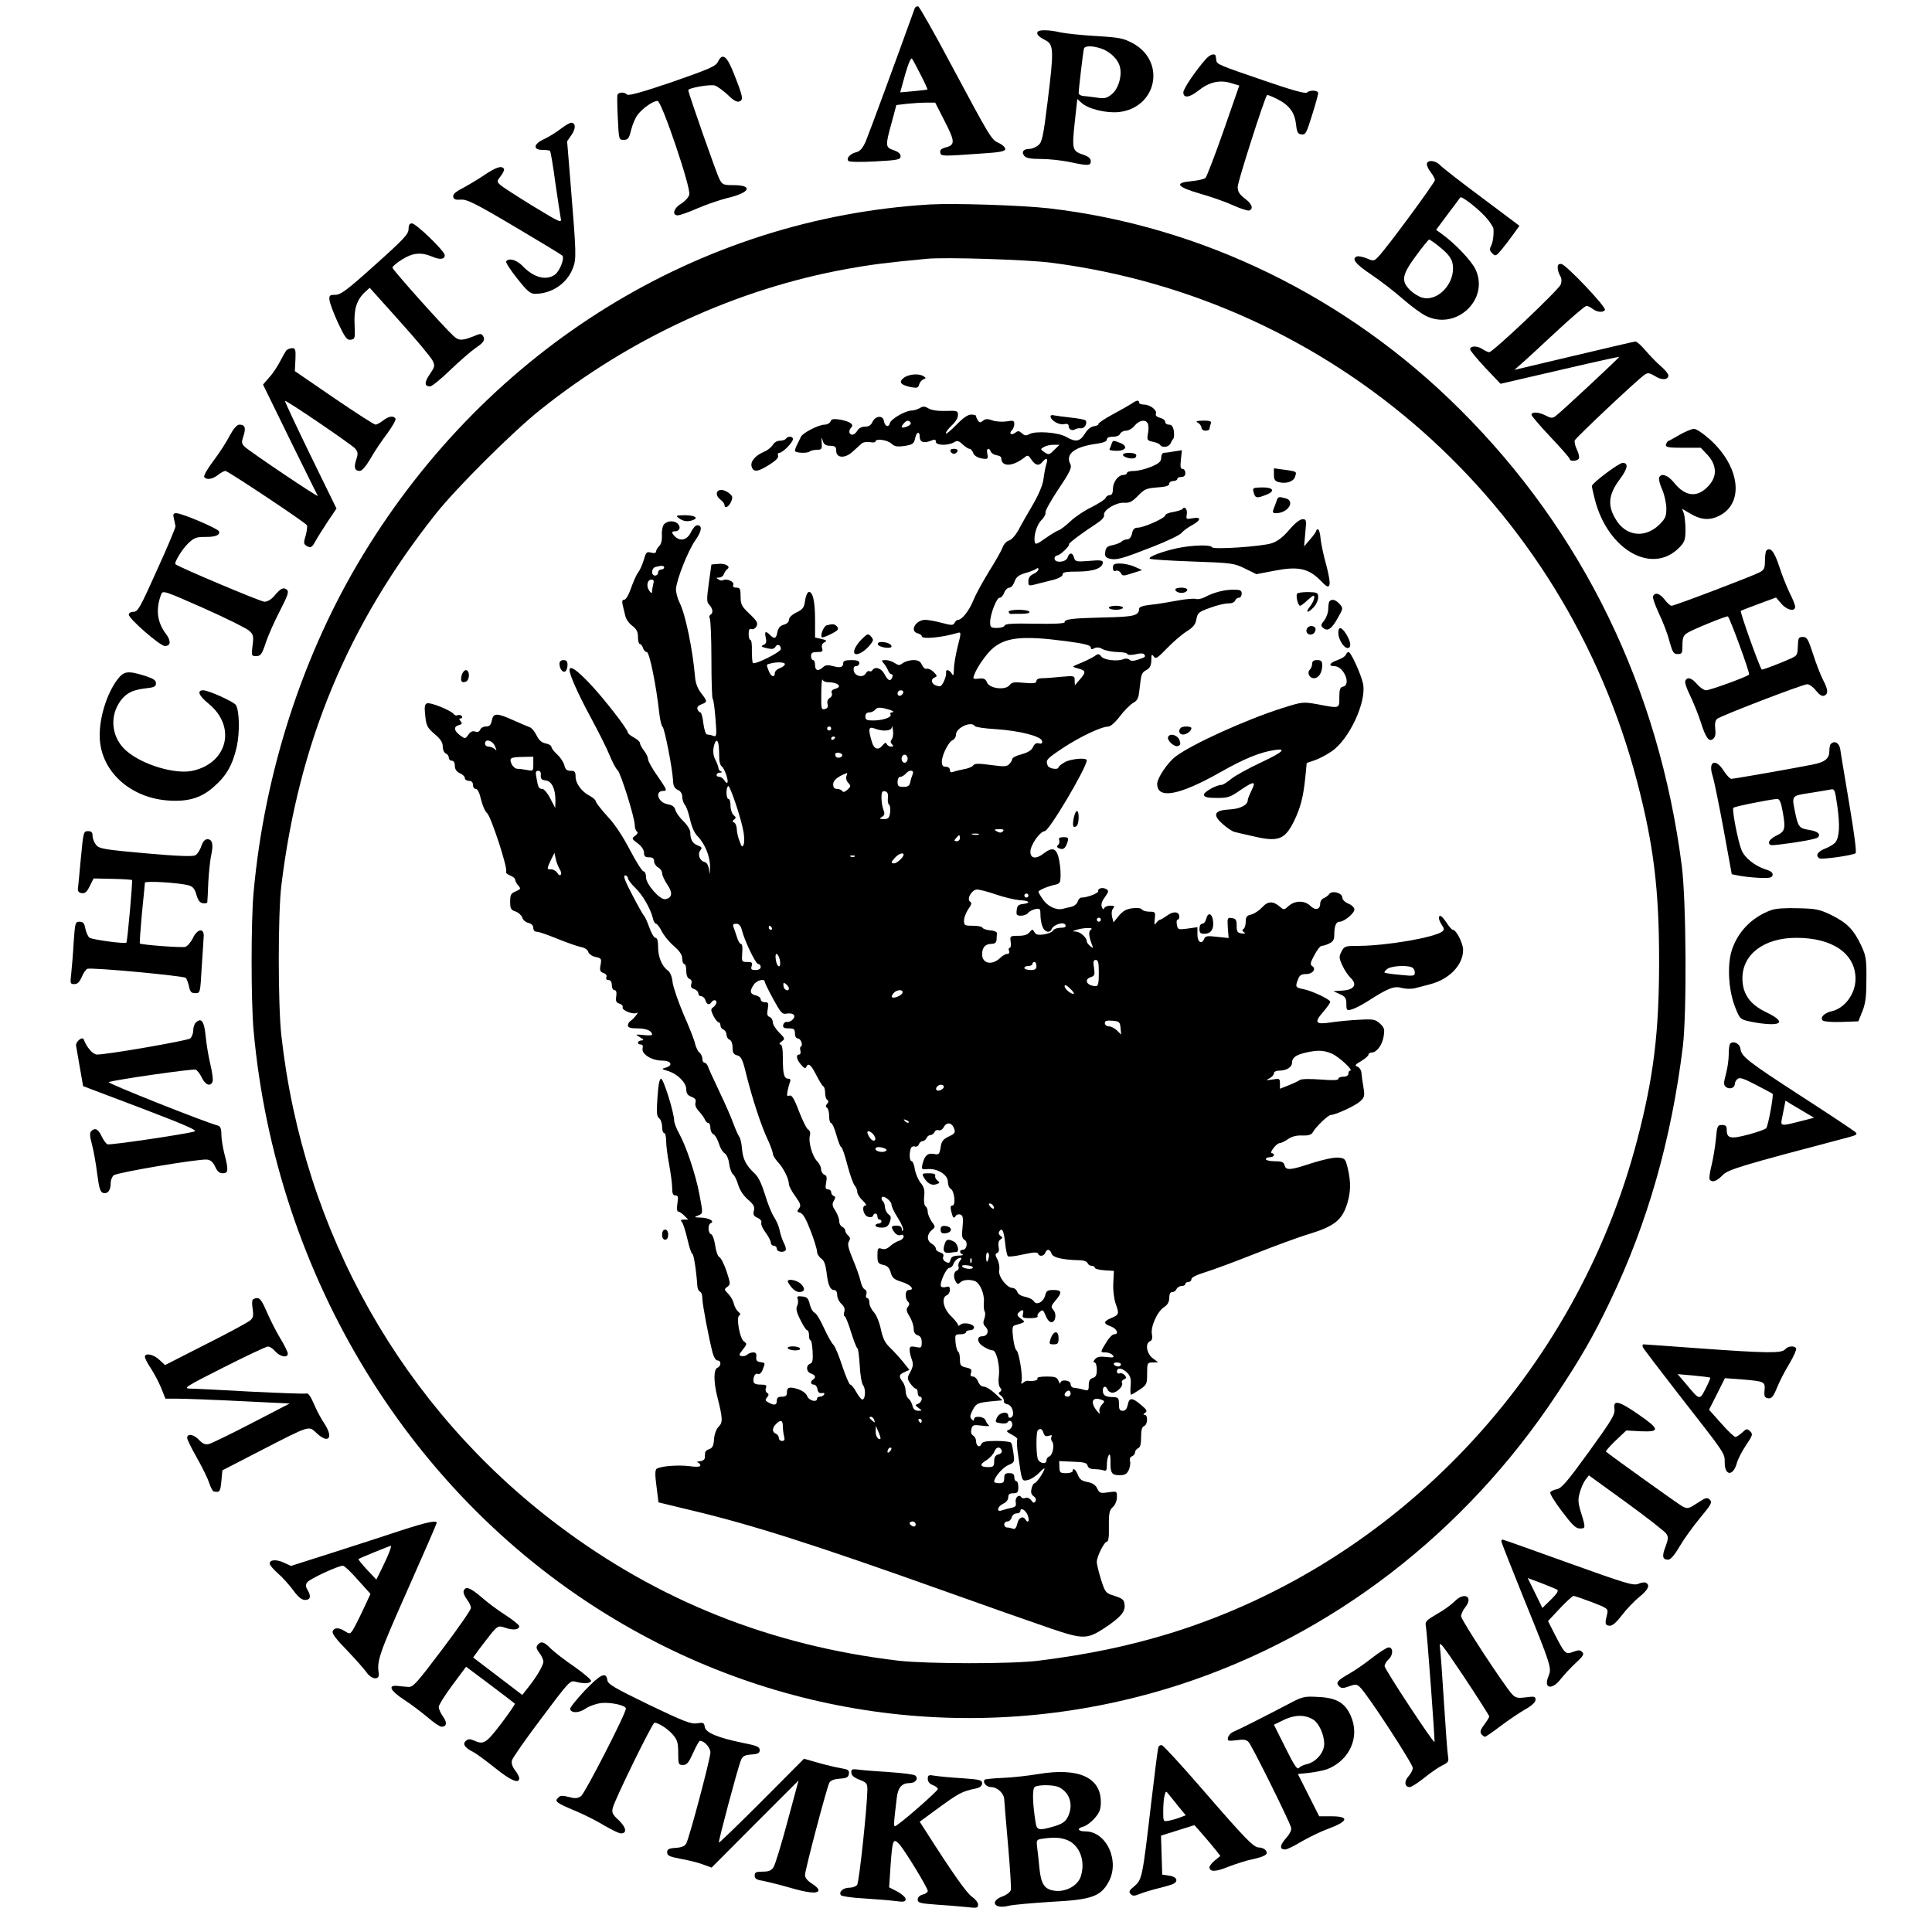 <?xml version="1.0" standalone="no"?>
<!DOCTYPE svg PUBLIC "-//W3C//DTD SVG 20010904//EN"
 "http://www.w3.org/TR/2001/REC-SVG-20010904/DTD/svg10.dtd">
<svg version="1.0" xmlns="http://www.w3.org/2000/svg"
 width="960pt" height="960pt" viewBox="0 0 960 960"
 preserveAspectRatio="xMidYMid meet">
<g transform="translate(0,960) scale(0.1,-0.1)"
fill="#000000" stroke="none">
<path d="M4545 9558 c-90 -250 -228 -625 -243 -660 -15 -34 -28 -49 -46 -54
-31 -7 -53 -31 -40 -44 5 -5 63 -6 134 -2 113 6 125 9 125 26 0 12 -12 22 -35
30 -41 14 -42 20 -8 142 l22 82 50 6 c28 3 72 6 97 6 l46 0 48 -94 c52 -102
52 -117 -1 -130 -17 -5 -24 -12 -22 -24 4 -19 8 -19 203 -5 96 6 120 11 120
23 0 8 -14 21 -31 29 -38 16 -43 26 -238 390 -83 157 -157 286 -163 289 -7 2
-15 -2 -18 -10z m31 -332 c19 -37 34 -69 32 -71 -2 -1 -33 -5 -69 -8 l-66 -6
25 90 c17 58 29 85 34 77 5 -7 25 -44 44 -82z"/>
<path d="M5156 9442 c-7 -12 5 -25 39 -42 41 -21 42 -51 11 -301 -22 -179 -28
-206 -47 -221 -12 -10 -32 -18 -45 -18 -29 0 -40 -16 -24 -35 9 -11 34 -15 84
-15 39 0 102 -7 141 -15 92 -20 105 -19 105 4 0 13 -11 23 -34 31 -58 19 -60
26 -46 159 l13 119 21 -19 c32 -30 121 -52 184 -46 190 20 238 251 71 342 -47
25 -66 29 -184 36 -72 4 -151 13 -176 18 -53 13 -106 14 -113 3z m315 -83 c48
-16 88 -57 95 -97 9 -47 -11 -107 -44 -132 -22 -18 -35 -21 -72 -15 -25 4 -55
7 -67 8 -13 1 -23 8 -23 15 0 21 22 206 26 220 4 15 40 16 85 1z"/>
<path d="M5993 9308 c-53 -60 -113 -149 -113 -167 0 -30 30 -27 75 9 53 42
104 54 159 38 l44 -13 -78 -224 c-43 -123 -84 -229 -90 -235 -6 -6 -37 -13
-68 -16 -89 -8 -76 -28 40 -62 54 -15 128 -41 165 -58 37 -17 73 -28 80 -26
23 9 14 33 -22 60 -27 21 -35 34 -35 58 0 24 132 438 146 456 1 2 24 -7 50
-20 60 -30 87 -66 94 -126 4 -39 9 -48 27 -50 20 -3 25 7 52 94 17 54 31 104
31 111 0 15 -42 17 -56 3 -7 -7 -78 13 -214 60 -220 75 -234 81 -236 99 -1 6
-2 16 -3 21 -2 17 -27 11 -48 -12z"/>
<path d="M3568 9294 c-11 -23 -40 -36 -227 -101 -146 -50 -218 -70 -225 -63
-14 14 -43 13 -48 -2 -2 -7 -1 -60 2 -118 5 -103 5 -105 29 -105 21 0 27 7 37
49 7 28 21 61 32 75 24 33 82 73 100 69 21 -4 166 -432 157 -465 -3 -13 -21
-33 -40 -45 -37 -21 -48 -58 -17 -58 9 0 53 15 96 34 43 19 111 42 150 52 113
26 131 64 31 64 -50 0 -56 2 -70 30 -15 28 -155 428 -155 442 0 11 108 30 132
23 13 -4 41 -25 64 -46 28 -28 46 -38 58 -33 21 8 18 23 -27 137 -35 90 -57
106 -79 61z"/>
<path d="M2785 8959 c-22 -17 -59 -40 -83 -51 -52 -24 -55 -53 -5 -53 17 0 34
-2 36 -5 3 -3 15 -72 26 -155 12 -82 24 -163 27 -178 6 -27 0 -25 -138 59 -78
48 -151 95 -162 105 -18 17 -18 18 2 44 12 15 19 31 16 36 -11 18 -40 8 -99
-32 -33 -22 -82 -51 -108 -65 -34 -17 -47 -30 -45 -42 3 -13 12 -16 39 -14 29
2 72 -19 264 -133 127 -75 234 -140 239 -145 13 -12 -13 -78 -37 -95 -44 -31
-106 -14 -161 44 -29 30 -69 41 -81 22 -3 -5 22 -44 55 -85 49 -62 65 -76 88
-76 83 0 159 51 188 126 19 49 18 67 -12 436 l-16 196 22 32 c22 31 21 60 -2
60 -7 0 -31 -14 -53 -31z"/>
<path d="M7090 8784 c0 -9 9 -27 20 -41 11 -14 20 -31 20 -38 0 -12 -233 -329
-278 -377 -24 -26 -26 -27 -60 -12 -20 8 -42 12 -49 10 -29 -11 -9 -37 70 -90
45 -30 116 -85 157 -121 41 -36 93 -74 116 -85 151 -74 317 84 245 233 -21 43
-103 129 -166 174 l-29 21 58 78 c33 44 61 81 62 83 7 8 84 -52 124 -95 22
-24 40 -52 41 -61 2 -34 -3 -68 -13 -87 -7 -14 -6 -22 7 -35 15 -15 19 -14 45
17 15 18 42 53 59 77 l31 43 -188 141 c-104 77 -197 150 -207 161 -22 24 -65
27 -65 4z m56 -405 c57 -45 74 -69 74 -113 0 -87 -82 -165 -153 -145 -18 5
-45 22 -61 38 -45 45 -40 75 30 170 32 44 62 80 65 81 3 0 24 -14 45 -31z"/>
<path d="M4620 8584 c-1147 -69 -2191 -713 -2815 -1739 -299 -491 -491 -1082
-545 -1680 -13 -143 -13 -539 0 -685 111 -1225 784 -2323 1796 -2927 855 -512
1870 -628 2809 -323 755 246 1414 753 1869 1440 122 183 185 294 266 463 187
390 305 805 362 1267 20 166 17 720 -5 895 -113 883 -491 1662 -1102 2270
-560 559 -1283 912 -2045 1000 -135 15 -468 26 -590 19z m600 -289 c1404 -179
2554 -1197 2915 -2580 82 -314 109 -535 109 -890 0 -355 -27 -576 -109 -890
-303 -1160 -1191 -2099 -2315 -2449 -211 -65 -413 -107 -660 -138 -136 -17
-552 -16 -695 0 -634 75 -1192 297 -1690 672 -775 583 -1268 1456 -1377 2435
-17 154 -17 605 0 745 87 712 331 1298 770 1850 102 128 381 406 517 514 448
358 978 601 1525 700 117 21 184 30 395 50 88 9 498 -4 615 -19z"/>
<path d="M4490 7722 c-26 -21 -15 -35 38 -46 28 -5 35 -3 39 13 3 11 12 22 21
26 14 5 14 7 2 15 -24 16 -76 11 -100 -8z"/>
<path d="M5624 7595 c-12 -8 -54 -32 -95 -54 -41 -22 -73 -44 -71 -48 1 -4 -9
-9 -22 -11 -16 -2 -33 -16 -46 -38 -25 -39 -45 -42 -92 -15 -39 23 -152 31
-183 14 -16 -9 -24 -8 -37 4 -15 13 -20 13 -33 3 -19 -15 -34 -5 -17 12 7 7
12 21 12 31 0 17 -5 19 -39 13 -21 -3 -53 -1 -70 5 -24 9 -35 8 -47 -2 -13
-10 -17 -10 -25 2 -5 8 -9 17 -9 22 0 4 -11 7 -24 7 -17 0 -41 -17 -75 -52
-28 -29 -51 -47 -51 -41 0 7 14 25 30 40 17 15 30 36 30 50 0 22 -3 23 -62 21
-40 -1 -71 4 -85 13 -19 11 -27 11 -43 1 -11 -6 -29 -12 -40 -12 -30 0 -102
-41 -108 -62 -6 -25 -26 -17 -30 11 -5 29 -43 25 -57 -6 -7 -16 -18 -23 -37
-23 -17 0 -31 -8 -38 -20 -6 -11 -17 -20 -25 -20 -17 0 -20 21 -5 36 15 15 -7
30 -56 39 -33 5 -43 3 -47 -9 -4 -9 -17 -16 -29 -16 -30 0 -109 -41 -118 -60
-4 -8 -12 -25 -18 -37 -7 -13 -12 -27 -12 -33 0 -11 63 -14 74 -3 4 4 19 7 34
8 25 0 27 3 25 35 -2 30 -1 31 5 10 6 -19 15 -25 37 -25 25 -1 30 -5 30 -25 0
-37 44 -39 81 -5 16 15 36 32 44 40 9 8 27 11 43 8 15 -3 27 -1 27 3 0 16 58
9 79 -10 16 -15 29 -17 66 -12 40 7 46 11 52 37 6 33 23 39 23 9 0 -26 19 -34
53 -21 22 9 27 8 27 -4 0 -19 61 -20 90 -3 16 10 23 9 43 -10 13 -12 28 -22
34 -22 7 0 14 -9 18 -19 5 -18 32 -31 64 -31 9 0 11 7 7 25 -7 26 8 35 17 11
3 -8 16 -16 29 -18 13 -2 23 -7 23 -13 1 -47 56 -45 117 3 14 12 19 10 33 -12
20 -29 37 -33 55 -11 20 24 29 18 19 -12 -5 -16 -11 -49 -14 -74 -4 -29 -23
-75 -52 -125 -25 -43 -58 -100 -72 -127 -15 -27 -35 -50 -48 -53 -12 -3 -26
-19 -32 -36 -6 -16 -36 -69 -67 -118 -30 -49 -65 -112 -77 -142 -21 -52 -57
-98 -77 -98 -5 0 -13 -7 -17 -15 -7 -13 -15 -13 -63 0 -30 8 -67 15 -82 15
-48 0 -80 -56 -38 -67 11 -3 20 -9 20 -14 0 -17 102 -7 181 17 15 4 15 -2 -2
-67 -10 -40 -19 -91 -19 -113 -1 -33 -3 -37 -11 -23 -12 20 -31 23 -28 5 3
-19 -19 -68 -30 -68 -36 0 -56 32 -26 44 13 5 12 9 -6 27 -11 11 -26 18 -34
16 -7 -3 -17 5 -24 19 -8 18 -18 24 -43 24 -18 0 -41 -7 -52 -15 -16 -12 -21
-12 -40 0 -11 8 -31 15 -45 15 -22 0 -23 -2 -9 -17 8 -10 18 -26 21 -35 4 -10
11 -18 16 -18 6 0 8 -7 5 -15 -9 -23 -22 -18 -39 15 -15 30 -47 40 -60 20 -4
-6 -10 -8 -15 -5 -5 3 -13 -2 -18 -11 -13 -24 -56 -14 -60 14 -2 15 2 22 12
22 9 0 16 7 16 15 0 11 -11 15 -40 15 -28 0 -40 -4 -40 -14 0 -22 -14 -26 -50
-16 -26 7 -38 6 -50 -5 -24 -22 -40 -18 -40 10 0 14 -4 25 -10 25 -5 0 -10 9
-10 20 0 16 7 20 31 20 25 0 29 3 24 19 -4 13 0 23 11 29 15 8 12 11 -14 17
l-32 7 0 88 c0 94 -12 144 -33 138 -6 -3 -14 -22 -17 -44 -4 -33 -11 -42 -42
-57 -23 -11 -38 -26 -38 -37 0 -11 -10 -20 -25 -24 -18 -5 -27 -15 -32 -36 -6
-34 -15 -37 -37 -15 -22 22 -28 18 -21 -14 5 -22 2 -30 -12 -36 -14 -6 -11 -9
17 -16 26 -6 37 -4 43 7 9 17 27 9 27 -11 0 -15 -129 -80 -139 -69 -3 3 -5 30
-5 60 1 30 -2 54 -7 54 -5 0 -9 13 -9 30 0 21 4 28 14 24 8 -3 19 3 25 14 8
16 3 26 -34 61 -40 38 -45 48 -45 87 0 38 -3 44 -21 44 -15 0 -19 5 -15 15 5
15 -34 32 -51 22 -5 -3 -15 -2 -23 4 -12 7 -12 9 3 9 10 0 21 8 24 18 4 9 11
20 17 24 19 13 -10 30 -45 26 l-34 -3 -13 -93 c-11 -82 -11 -94 3 -108 17 -18
20 -40 5 -49 -6 -4 -7 -12 -3 -18 4 -7 8 -99 8 -204 0 -106 3 -194 6 -195 4
-2 10 -45 14 -97 7 -86 6 -93 -10 -88 -9 4 -22 7 -30 7 -8 0 -15 20 -20 55 -3
30 -10 55 -15 55 -4 0 -11 7 -14 15 -4 11 3 19 19 25 31 12 31 14 -1 56 -17
21 -28 51 -30 77 -12 140 -48 315 -77 372 -11 22 -19 53 -18 70 5 51 61 191
96 240 33 47 36 75 9 75 -8 0 -22 -16 -31 -35 -18 -38 -52 -47 -79 -21 -18 18
-18 26 0 26 22 0 30 19 16 35 -16 20 -54 19 -71 -1 -7 -9 -12 -33 -10 -54 1
-23 -3 -43 -13 -53 -9 -9 -16 -21 -16 -27 0 -8 -9 -10 -25 -6 -22 6 -25 2 -36
-36 -7 -24 -20 -53 -29 -64 -9 -12 -24 -47 -35 -78 -11 -32 -25 -56 -33 -56
-10 0 -12 -7 -8 -26 4 -15 9 -39 13 -54 3 -15 18 -37 34 -49 22 -17 29 -30 29
-56 0 -19 4 -35 9 -35 5 0 13 -9 16 -20 3 -11 12 -20 19 -20 13 0 47 -166 62
-305 4 -33 11 -63 16 -66 10 -6 49 -207 52 -264 1 -31 7 -42 24 -50 14 -6 22
-19 22 -34 0 -13 6 -32 13 -40 8 -9 19 -42 26 -74 8 -36 22 -67 37 -82 37 -37
64 -104 62 -155 -1 -38 -2 -40 -5 -11 -3 22 -11 35 -23 38 -24 6 -35 39 -20
58 10 12 8 16 -13 24 -26 10 -37 29 -37 65 0 12 -15 37 -34 55 -19 18 -37 44
-40 56 -4 16 -16 25 -40 29 -47 9 -64 66 -20 66 21 0 18 6 -31 77 -25 35 -45
72 -45 81 0 9 -9 28 -20 42 -11 14 -20 31 -20 37 0 7 -13 19 -30 28 -16 9 -30
20 -30 24 0 17 -119 170 -191 246 -65 68 -99 91 -99 65 0 -24 46 -126 108
-240 37 -69 79 -152 92 -185 13 -33 31 -66 39 -72 15 -14 84 -232 85 -273 0
-14 5 -28 11 -32 6 -5 3 -12 -9 -21 -18 -13 -18 -15 12 -37 20 -15 32 -33 32
-47 0 -18 6 -23 25 -23 18 0 25 -5 25 -20 0 -10 9 -24 20 -30 11 -6 20 -19 20
-29 0 -10 12 -36 26 -57 28 -40 24 -66 -10 -72 -26 -5 -96 74 -96 109 0 16 -5
29 -12 29 -7 0 -37 48 -67 105 -35 67 -75 129 -113 169 -32 35 -58 69 -58 75
0 6 -13 17 -29 26 -40 20 -71 62 -71 96 0 24 -4 29 -25 29 -19 0 -26 7 -31 28
-4 15 -20 39 -35 53 -16 14 -29 31 -29 38 0 6 -13 14 -29 17 -20 4 -33 16 -45
40 -9 19 -24 37 -33 40 -10 4 -47 19 -82 35 -82 37 -100 37 -107 -1 -5 -23
-12 -30 -29 -30 -13 0 -26 -7 -29 -16 -4 -10 -13 -13 -25 -9 -13 4 -24 -1 -34
-16 -15 -21 -16 -21 -41 -3 -31 23 -33 44 -6 51 16 4 18 8 9 19 -9 11 -9 14 0
14 7 0 9 5 6 11 -4 6 -13 8 -21 5 -7 -3 -16 0 -20 6 -11 17 -116 60 -132 53
-12 -4 -14 -17 -9 -61 5 -50 10 -60 46 -91 30 -25 41 -42 41 -63 0 -16 7 -30
15 -34 8 -3 15 -12 15 -21 0 -8 7 -15 15 -15 9 0 15 -9 15 -25 0 -17 8 -29 25
-37 14 -6 25 -17 25 -25 0 -7 9 -13 20 -13 13 0 20 -7 20 -20 0 -11 6 -20 14
-20 9 0 19 -20 26 -52 7 -29 20 -60 30 -68 20 -17 104 -275 95 -290 -4 -6 5
-14 19 -20 14 -5 26 -15 26 -21 0 -7 7 -20 15 -29 14 -16 13 -18 -12 -29 -24
-10 -28 -17 -28 -51 0 -34 3 -41 26 -49 15 -5 30 -19 34 -30 3 -12 17 -24 31
-27 15 -4 24 -13 24 -25 0 -12 7 -19 18 -19 10 0 56 -16 102 -35 47 -19 99
-37 117 -41 18 -3 33 -13 36 -24 3 -10 18 -21 36 -25 29 -6 31 -9 25 -40 -5
-28 -2 -34 15 -40 12 -4 18 -12 14 -21 -3 -8 1 -14 11 -14 10 0 16 -9 16 -25
0 -14 6 -25 13 -25 9 0 12 -10 9 -31 -4 -24 0 -31 16 -36 11 -3 18 -11 16 -18
-6 -15 52 -38 70 -28 15 9 -15 -30 -31 -40 -7 -4 -13 -15 -13 -22 0 -11 13
-15 48 -15 43 0 72 -12 72 -31 0 -4 -19 -5 -42 -2 -42 4 -43 4 -18 -11 19 -12
21 -15 8 -16 -21 0 -25 -20 -4 -20 9 0 12 -7 9 -19 -7 -28 45 -61 96 -61 46 0
58 -23 19 -35 -22 -6 -21 -7 9 -16 48 -14 93 -58 93 -91 0 -21 7 -31 26 -38
18 -7 24 -15 20 -28 -4 -12 2 -28 17 -44 13 -14 27 -33 30 -42 4 -9 11 -16 17
-16 5 0 10 -11 10 -25 0 -14 7 -28 15 -31 8 -3 20 -24 27 -46 6 -21 19 -43 28
-48 10 -6 20 -27 23 -52 3 -23 12 -47 19 -53 8 -5 19 -29 26 -52 7 -25 26 -54
48 -73 29 -25 35 -36 30 -56 -5 -19 -1 -27 18 -35 15 -7 22 -17 19 -25 -3 -8
7 -30 21 -48 14 -19 26 -42 26 -50 0 -9 7 -16 15 -16 8 0 15 -7 15 -15 0 -16
35 -21 44 -7 3 5 -1 21 -9 36 -8 15 -17 43 -21 62 -3 19 -16 49 -28 67 -12 18
-32 68 -45 112 -17 54 -33 88 -52 105 -41 38 -58 70 -62 122 -2 26 -8 53 -14
60 -5 7 -18 36 -28 63 -10 28 -41 100 -70 160 -29 61 -55 118 -58 128 -4 9
-11 17 -17 17 -5 0 -10 8 -10 19 0 10 -6 24 -14 30 -8 7 -18 27 -22 44 -3 17
-29 83 -57 146 -27 64 -52 136 -55 161 -3 28 -12 50 -24 58 -29 21 -48 67 -48
117 0 30 -4 45 -13 45 -7 0 -21 24 -31 53 -10 28 -22 54 -26 57 -4 3 -30 49
-58 103 -36 68 -47 97 -36 97 7 0 14 -6 14 -13 0 -7 16 -29 36 -48 37 -35 76
-103 88 -151 3 -16 11 -28 16 -28 5 0 19 -18 29 -39 11 -21 38 -54 61 -73 28
-25 40 -43 40 -61 0 -15 5 -27 10 -27 6 0 10 -15 10 -34 0 -22 6 -36 16 -40
10 -4 13 -13 9 -25 -4 -14 0 -21 15 -26 11 -3 20 -13 20 -21 0 -8 6 -14 14
-14 8 0 18 -9 21 -20 7 -22 20 -26 30 -10 3 6 10 10 16 10 14 0 11 -22 -6 -34
-14 -10 -14 -15 0 -44 9 -17 21 -32 26 -32 5 0 9 -7 9 -15 0 -9 7 -18 15 -21
8 -4 15 -15 15 -25 0 -11 7 -22 15 -25 9 -4 15 -19 15 -39 0 -26 5 -34 23 -39
20 -5 27 -19 46 -98 30 -120 74 -254 106 -321 14 -30 25 -61 25 -69 0 -8 12
-28 26 -43 28 -30 54 -83 54 -109 0 -9 14 -36 32 -60 27 -38 29 -47 18 -61
-11 -14 -10 -17 6 -21 14 -4 29 -30 52 -90 18 -46 32 -93 32 -104 0 -10 9 -25
20 -33 15 -10 22 -30 27 -68 7 -63 18 -89 38 -89 9 0 15 -10 15 -25 0 -13 9
-33 21 -44 14 -13 19 -26 14 -40 -3 -12 -3 -21 2 -21 4 0 19 -36 32 -80 14
-44 28 -80 32 -80 3 0 8 -38 11 -84 2 -47 10 -91 17 -100 14 -17 11 -71 -4
-70 -5 0 -19 17 -30 37 -11 20 -24 37 -30 37 -5 0 -23 42 -40 93 -16 50 -36
97 -43 104 -8 7 -30 45 -48 85 -18 40 -39 74 -47 76 -7 2 -18 20 -23 40 -7 31
-14 38 -38 40 -23 3 -28 0 -22 -13 3 -9 2 -24 -3 -34 -7 -12 -3 -32 16 -69 14
-29 29 -52 34 -52 5 0 9 -11 9 -25 0 -14 3 -25 8 -25 4 0 8 -25 10 -55 2 -43
0 -57 -12 -61 -23 -9 -20 -41 4 -49 22 -7 26 -20 10 -30 -15 -9 -12 -25 4 -25
8 0 16 -10 18 -22 2 -16 9 -22 22 -20 11 2 15 -1 11 -7 -3 -6 -13 -11 -21 -11
-8 0 -14 -4 -14 -10 0 -20 -41 -10 -49 13 -6 14 -23 27 -47 35 -43 13 -54 9
-54 -19 0 -14 -7 -19 -25 -19 -18 0 -25 -5 -25 -20 0 -22 -12 -25 -41 -9 -17
9 -18 13 -8 25 10 12 10 17 1 23 -7 4 -10 15 -6 24 5 14 0 17 -24 17 -36 0
-43 8 -36 38 4 12 11 19 20 15 8 -3 18 5 24 22 13 34 14 33 -12 37 -17 2 -22
9 -20 26 2 16 -2 22 -15 22 -11 0 -24 -5 -30 -11 -6 -6 -19 -9 -28 -7 -15 3
-14 6 6 32 21 27 22 29 5 41 -21 16 -39 122 -22 129 7 3 5 10 -5 18 -9 7 -19
25 -23 41 -3 15 -16 37 -28 49 -20 20 -20 22 -4 34 17 12 16 16 -4 78 -12 35
-28 67 -36 70 -7 3 -16 28 -20 56 -4 29 -13 54 -20 57 -17 6 -18 50 -1 56 20
9 -14 27 -53 27 -31 1 -32 2 -12 10 26 11 26 7 7 107 -18 97 -66 239 -100 300
-14 25 -25 54 -25 64 0 39 -53 209 -65 209 -8 0 -14 -30 -18 -92 -5 -75 -4
-95 8 -104 8 -6 15 -25 15 -43 0 -17 5 -31 10 -31 6 0 10 -18 10 -39 0 -22 7
-75 15 -118 8 -43 15 -95 15 -115 0 -28 4 -38 16 -38 14 0 15 -7 10 -40 -4
-25 -2 -40 4 -40 5 0 19 -9 30 -20 l20 -20 -21 0 c-17 0 -19 -3 -10 -13 6 -8
18 -46 27 -85 9 -40 20 -72 24 -72 7 0 20 -84 25 -159 1 -14 7 -27 13 -29 7
-2 12 -17 12 -34 0 -29 32 -197 51 -270 6 -22 16 -38 24 -38 20 0 19 -29 0
-36 -19 -8 -20 -67 -1 -143 28 -111 28 -129 7 -150 -12 -12 -21 -37 -23 -62
-2 -33 -8 -44 -23 -49 -11 -3 -20 -11 -21 -17 -1 -7 -2 -20 -2 -28 -1 -8 -12
-15 -24 -16 -13 0 -17 -3 -10 -6 6 -2 12 -9 12 -15 0 -7 -20 -8 -56 -3 -56 7
-140 0 -161 -13 -8 -5 -9 -29 -1 -87 l10 -80 161 -39 c303 -72 608 -169 1272
-406 204 -73 435 -154 514 -181 165 -56 183 -55 273 4 76 51 100 79 96 113 -2
25 -10 31 -49 44 -45 14 -47 16 -68 81 -11 36 -21 75 -21 88 0 27 37 101 51
101 5 0 10 21 9 47 -1 97 1 107 20 125 12 11 20 32 20 49 0 30 0 30 -43 24
-39 -6 -44 -4 -55 19 -8 17 -22 27 -48 32 -28 5 -39 13 -48 35 -10 28 -26 39
-26 19 0 -5 -15 -10 -32 -10 -30 0 -33 3 -34 30 l-1 30 68 -3 c55 -2 69 -5 73
-19 3 -12 14 -18 34 -18 17 0 37 -3 46 -6 13 -5 16 1 16 27 0 19 4 40 9 48 6
10 9 0 9 -31 -1 -58 6 -68 46 -68 26 0 35 6 45 26 6 15 9 34 6 44 -3 11 0 20
10 24 8 3 15 12 15 20 0 7 7 16 15 20 11 4 15 20 15 55 0 34 4 51 15 55 18 7
20 56 3 56 -9 0 -8 3 2 10 12 8 9 15 -20 39 -44 38 -59 38 -66 1 -5 -21 -12
-30 -25 -30 -15 0 -19 7 -19 33 0 31 -3 34 -30 35 -38 1 -50 9 -50 33 0 23 15
25 24 4 3 -8 14 -15 24 -15 23 0 56 35 47 49 -3 6 1 14 10 17 12 5 13 9 4 21
-7 7 -18 12 -26 9 -7 -3 -13 1 -13 9 0 22 27 18 51 -6 16 -16 20 -30 17 -65
-2 -24 -1 -44 2 -44 3 0 22 11 43 25 35 24 37 28 37 80 0 53 1 55 28 55 l27 1
-27 20 c-31 23 -39 75 -13 85 10 4 12 15 9 34 -8 36 26 113 60 135 18 12 26
26 26 46 0 19 5 29 15 29 9 0 18 7 21 15 4 8 15 15 25 15 10 0 19 5 19 10 0 6
7 10 15 10 8 0 15 6 15 14 0 9 27 22 73 36 39 12 149 53 242 90 94 37 217 83
275 100 122 38 160 69 185 152 17 59 18 103 2 173 -12 48 -14 50 -48 53 -21 2
-75 -10 -129 -27 -109 -36 -130 -38 -137 -11 -4 16 -14 20 -49 20 -24 0 -44 5
-44 10 0 6 9 10 20 10 11 0 20 5 20 10 0 6 -5 10 -10 10 -16 0 23 49 38 50 8
0 27 9 42 20 19 13 42 19 71 18 32 -1 45 3 53 17 16 28 76 85 89 85 23 0 122
46 145 67 22 20 24 27 17 70 -5 27 -9 59 -10 72 -1 14 -10 27 -20 31 -15 5
-12 10 19 28 20 12 36 26 36 32 0 5 7 10 15 10 25 0 53 36 60 79 6 37 4 45
-18 65 -23 21 -32 23 -104 19 -43 -2 -105 -8 -138 -13 -78 -12 -87 -2 -41 51
20 23 36 46 36 51 0 12 -91 55 -133 63 -40 8 -42 11 -27 49 7 20 16 26 40 26
33 0 52 26 30 40 -11 7 -9 18 11 54 13 25 29 46 36 46 7 0 24 5 38 12 19 9 25
19 25 44 0 43 9 64 26 64 23 0 74 42 74 61 0 9 -13 22 -30 29 -17 7 -30 20
-30 30 0 23 -50 37 -65 18 -5 -8 -18 -17 -27 -21 -10 -3 -18 -16 -18 -27 0
-30 -25 -35 -49 -11 -28 28 -78 27 -108 -1 -21 -19 -24 -20 -40 -6 -36 32 -62
32 -91 0 -15 -16 -39 -32 -54 -36 -23 -5 -28 -12 -28 -36 0 -16 -5 -32 -11
-36 -8 -4 -7 -9 2 -16 10 -6 7 -8 -11 -6 -21 3 -25 8 -25 38 0 29 -4 36 -24
38 -22 4 -23 1 -20 -48 l4 -51 -57 6 c-48 6 -59 4 -64 -9 -12 -31 -34 -18 -34
20 l0 37 -49 -7 c-46 -6 -49 -5 -53 19 -3 14 -1 25 3 25 5 0 9 7 9 15 0 26
-30 29 -60 6 -16 -11 -32 -21 -36 -21 -4 0 -12 -7 -19 -16 -9 -13 -10 -9 -7
20 4 34 3 36 -26 36 -17 0 -34 5 -38 11 -4 7 -22 9 -48 6 -30 -4 -47 -14 -67
-38 l-26 -32 -7 27 c-4 17 -2 34 5 42 9 11 7 14 -14 14 -14 0 -27 -6 -30 -12
-3 -9 -7 -7 -12 5 -5 12 0 29 15 49 18 25 20 32 9 39 -18 12 -45 6 -42 -9 2
-10 -54 -32 -84 -32 -6 0 -15 -9 -18 -20 -3 -11 -18 -23 -33 -26 -15 -3 -34
-8 -42 -10 -31 -8 -75 13 -97 46 -13 18 -23 36 -23 39 0 7 45 27 83 35 25 6
27 10 27 54 0 26 -5 64 -11 85 -12 43 -32 48 -72 17 -38 -30 -67 -27 -67 8 0
34 48 101 71 102 22 0 209 317 209 352 0 15 -78 8 -109 -9 -17 -10 -31 -21
-31 -25 0 -15 -48 -8 -54 8 -11 28 -7 32 78 89 84 55 189 105 224 105 10 0 35
22 56 50 21 28 51 58 66 67 25 14 28 24 34 83 6 58 10 69 31 80 19 10 25 22
26 49 0 30 2 33 12 19 9 -14 18 -9 66 41 31 32 75 70 98 84 32 20 44 35 48 61
6 31 12 36 68 56 34 13 75 22 90 22 16 -1 30 5 34 13 3 8 11 15 19 15 8 0 14
9 14 20 0 17 -7 20 -42 20 -44 0 -96 -13 -141 -37 -15 -8 -35 -12 -44 -9 -8 3
-50 0 -92 -8 -42 -8 -102 -18 -133 -21 -39 -4 -58 -11 -58 -20 0 -34 -25 -40
-176 -43 -157 -4 -194 -8 -194 -24 0 -6 -56 -9 -147 -7 -107 2 -148 0 -151 -9
-2 -7 -19 -12 -38 -12 -30 0 -34 3 -34 28 0 39 32 122 47 122 8 0 18 11 23 25
5 14 17 25 25 25 9 0 21 13 26 30 9 23 20 32 52 42 23 6 48 16 55 21 8 6 12 6
12 -2 0 -6 -11 -17 -25 -23 -16 -7 -25 -19 -25 -35 0 -26 0 -26 49 -13 20 5
55 14 79 20 25 7 42 17 42 25 0 12 16 15 75 15 78 0 125 17 125 46 0 10 -15
12 -68 7 -64 -5 -69 -4 -75 16 -7 27 -24 27 -32 1 -8 -25 -65 -29 -65 -5 0 8
6 15 13 15 14 0 64 48 59 56 -3 5 68 58 136 102 26 17 41 33 38 43 -5 24 59
63 99 61 27 -2 41 5 70 35 32 33 42 37 95 41 42 3 60 8 60 18 0 8 9 14 20 14
11 0 20 5 20 10 0 6 9 10 20 10 13 0 20 7 20 20 0 11 -6 20 -14 20 -10 0 -12
11 -8 47 l5 46 -39 -6 c-21 -4 -45 -7 -51 -7 -7 0 -13 -11 -13 -24 0 -19 -10
-28 -49 -45 -27 -11 -66 -21 -85 -21 -20 0 -36 -4 -36 -10 0 -5 -8 -10 -18
-10 -26 0 -52 -36 -52 -70 0 -20 -5 -30 -15 -30 -9 0 -18 -6 -21 -14 -3 -8
-35 -28 -70 -46 -36 -17 -83 -49 -106 -71 -22 -21 -48 -41 -58 -44 -9 -3 -39
-21 -66 -40 -40 -29 -50 -32 -52 -19 -7 31 10 87 33 110 14 13 22 30 20 37 -3
6 26 59 64 116 58 86 68 108 60 124 -27 50 19 87 129 102 35 5 52 12 52 21 0
9 11 14 30 14 18 0 33 6 36 15 4 8 17 15 29 15 13 0 32 11 43 25 23 28 57 33
66 9 4 -9 4 -31 0 -49 -5 -31 -4 -34 25 -40 17 -3 33 -11 36 -16 10 -16 45
-10 52 9 4 9 10 19 13 22 4 3 5 20 3 38 -4 23 -11 32 -24 32 -11 0 -19 6 -19
14 0 8 -12 17 -26 20 -17 5 -24 12 -20 21 6 18 -30 45 -61 45 -13 0 -23 5 -23
10 0 14 -12 12 -36 -5z m-1099 -95 c3 -6 -4 -14 -17 -19 -29 -11 -35 -6 -18
14 14 17 26 19 35 5z m713 -136 c-24 -25 -28 -25 -48 -11 -21 14 -21 16 -3 26
10 6 31 11 48 11 l30 0 -27 -26z m-1938 -584 c0 -5 -7 -10 -15 -10 -8 0 -15
-7 -15 -15 0 -8 -7 -15 -15 -15 -21 0 -19 38 3 43 30 8 42 7 42 -3z m-54 -82
c-3 -13 -6 -29 -6 -37 0 -11 -4 -10 -14 4 -16 22 -10 55 11 55 11 0 14 -6 9
-22z m2052 -284 c90 -12 122 -20 122 -31 0 -10 5 -11 18 -4 12 6 25 5 42 -5
14 -7 46 -13 72 -14 25 0 48 -4 50 -10 2 -5 18 -6 41 -1 23 6 39 5 43 -1 7
-12 6 -13 -32 -26 -22 -7 -35 -7 -42 0 -6 6 -19 7 -29 3 -30 -13 -97 -5 -111
13 -10 14 -16 14 -30 4 -16 -12 -55 -30 -97 -47 -18 -7 -16 -9 13 -17 38 -10
40 -18 7 -55 l-24 -28 -1 24 c0 23 -1 24 -67 18 -38 -4 -80 -7 -95 -7 -17 0
-28 -5 -28 -14 0 -11 -13 -13 -60 -9 -50 5 -63 3 -73 -11 -20 -27 -99 -18
-112 12 -8 19 -16 23 -41 20 -29 -3 -31 -2 -23 19 13 36 55 96 85 125 66 62
151 71 372 42z m-1398 -114 c0 -6 -11 -15 -25 -20 -14 -5 -25 -16 -25 -25 0
-24 -20 -17 -30 11 -13 33 -13 32 8 37 33 9 72 7 72 -3z m215 -90 c50 0 73
-23 34 -33 -14 -4 -20 -11 -16 -21 4 -9 -1 -19 -10 -24 -10 -6 -14 -17 -11
-30 4 -14 0 -22 -13 -25 -18 -5 -19 1 -18 76 0 45 3 76 6 70 2 -7 15 -13 28
-13z m373 -52 c-6 -18 -28 -21 -28 -4 0 9 7 16 16 16 9 0 14 -5 12 -12z m-51
-92 c4 -3 1 -6 -6 -6 -7 0 -9 -5 -6 -10 8 -14 -38 -30 -86 -30 -32 0 -39 3
-39 20 0 13 7 20 19 20 10 0 24 6 30 14 8 10 21 12 47 6 20 -5 38 -11 41 -14z
m-6 -140 c-7 -9 -7 -16 1 -24 9 -9 8 -12 -4 -12 -9 0 -19 6 -22 13 -3 9 -9 7
-19 -5 -23 -29 -45 -22 -56 20 -18 62 -15 73 15 62 42 -16 84 -13 86 8 0 9 3
2 5 -16 3 -18 0 -39 -6 -46z m413 66 c3 -5 49 -12 103 -15 119 -8 226 -35 231
-59 2 -12 -2 -15 -16 -12 -12 4 -22 -2 -29 -18 -7 -16 -25 -27 -57 -36 -25 -6
-46 -17 -46 -23 0 -6 -7 -17 -15 -26 -13 -13 -27 -13 -93 -4 -61 8 -79 8 -87
-3 -5 -7 -26 -15 -45 -18 -19 -4 -43 -9 -52 -13 -13 -5 -18 -2 -18 9 0 9 -8
16 -20 16 -15 0 -20 7 -20 25 0 33 34 101 55 108 8 4 15 15 15 26 0 35 77 70
94 43z m-714 -12 c0 -5 -4 -10 -10 -10 -5 0 -10 5 -10 10 0 6 5 10 10 10 6 0
10 -4 10 -10z m20 -44 c0 -3 -4 -8 -10 -11 -5 -3 -10 -1 -10 4 0 6 5 11 10 11
6 0 10 -2 10 -4z m-1691 -43 c10 -23 10 -26 0 -15 -7 6 -21 12 -31 12 -10 0
-18 7 -18 15 0 26 36 17 49 -12z m1113 -5 c1 -18 2 -46 2 -61 1 -15 6 -31 12
-35 14 -9 36 -73 28 -81 -3 -3 -10 2 -15 12 -6 9 -17 17 -24 17 -21 0 -18 20
3 21 10 0 12 3 5 6 -7 2 -13 10 -13 16 0 7 -7 25 -15 41 -10 19 -13 41 -9 62
8 43 23 44 26 2z m612 -37 c3 -5 0 -11 -8 -14 -15 -6 -26 1 -26 15 0 11 27 10
34 -1z m326 -21 c0 -11 -7 -20 -15 -20 -8 0 -15 9 -15 20 0 11 7 20 15 20 8 0
15 -9 15 -20z m-1860 -26 c0 -36 -1 -36 -31 -30 -17 3 -39 6 -49 6 -9 0 -22
11 -28 24 -13 30 -6 34 61 35 l47 1 0 -36z m37 -56 c-1 -18 4 -24 25 -26 30
-4 48 -42 48 -101 l-1 -36 -25 48 c-13 26 -31 47 -39 47 -17 0 -21 6 -29 53
-6 29 -4 37 8 37 10 0 15 -8 13 -22z m1848 5 c-4 -10 -10 -28 -12 -40 -4 -18
-12 -23 -34 -23 -24 0 -29 4 -29 25 0 15 6 25 14 25 7 0 19 7 26 15 18 22 44
20 35 -2z m-329 -9 c-4 -9 0 -25 9 -34 14 -15 13 -18 -4 -34 -12 -11 -21 -14
-26 -7 -3 6 -15 11 -26 11 -13 0 -19 7 -19 23 0 20 23 39 69 56 2 0 0 -6 -3
-15z m-511 -281 c4 -24 4 -51 0 -60 -6 -15 -10 -12 -20 17 -8 19 -14 47 -14
62 -1 14 -7 29 -13 31 -10 4 -10 7 0 15 10 7 10 11 -3 22 -8 7 -15 28 -15 46
0 19 -4 34 -10 34 -12 0 -14 53 -2 64 8 9 67 -166 77 -231z m717 173 c-2 -16
1 -32 6 -35 5 -3 7 -21 5 -38 -4 -28 -9 -33 -32 -33 -22 1 -23 2 -9 11 14 8
15 15 8 35 -6 14 -10 41 -10 60 0 28 3 35 18 32 12 -3 16 -12 14 -32z m571
-167 c-8 -8 -16 -8 -30 0 -16 9 -14 10 12 11 21 0 26 -3 18 -11z m-120 -16
c-7 -2 -21 -2 -30 0 -10 3 -4 5 12 5 17 0 24 -2 18 -5z m-93 -18 c0 -8 -7 -15
-16 -15 -14 0 -14 3 -4 15 7 8 14 15 16 15 2 0 4 -7 4 -15z m-1990 -152 c8
-12 11 -26 6 -30 -4 -4 -12 0 -17 10 -6 9 -19 17 -29 17 -24 0 -24 0 -3 46
l18 36 6 -28 c3 -16 12 -39 19 -51z m1710 70 c0 -12 -33 -43 -47 -43 -17 0
-17 6 5 29 17 19 42 27 42 14z m-243 -9 c-3 -3 -12 -4 -19 -1 -8 3 -5 6 6 6
11 1 17 -2 13 -5z m703 -189 c41 -14 93 -26 117 -28 48 -2 58 -14 16 -19 -22
-2 -29 -9 -31 -30 -3 -24 0 -28 21 -28 14 0 30 6 36 14 6 8 23 16 36 19 23 4
25 1 25 -29 0 -18 4 -44 10 -58 10 -28 37 -35 46 -12 9 22 61 38 68 20 4 -10
-3 -14 -24 -14 -16 0 -33 -6 -37 -13 -4 -8 -25 -17 -45 -20 -29 -4 -40 -2 -48
11 -9 16 -11 16 -24 0 -9 -12 -27 -18 -56 -18 -41 0 -42 -1 -38 -30 3 -16 0
-30 -5 -30 -5 0 -7 -7 -3 -15 3 -9 0 -15 -9 -15 -8 0 -23 -8 -33 -18 -41 -41
-92 -31 -92 16 0 34 16 52 47 52 16 0 23 6 25 20 0 11 1 26 2 32 1 7 -14 14
-34 15 -19 2 -36 8 -38 13 -2 6 -24 10 -48 10 -41 0 -44 2 -44 26 0 14 10 39
21 56 16 22 19 32 10 37 -20 13 8 61 34 61 12 0 55 -11 95 -25z m160 -5 c0 -5
-4 -10 -10 -10 -5 0 -10 5 -10 10 0 6 5 10 10 10 6 0 10 -4 10 -10z m360 -120
c0 -5 -4 -10 -10 -10 -5 0 -10 5 -10 10 0 6 5 10 10 10 6 0 10 -4 10 -10z
m-1785 -47 c13 -55 70 -173 82 -173 7 0 13 -7 13 -15 0 -9 -10 -15 -26 -15
-21 0 -24 4 -19 20 5 17 2 20 -22 20 -27 0 -28 1 -25 45 3 27 0 45 -7 45 -5 0
-14 15 -19 33 -6 17 -13 40 -17 50 -5 13 -2 17 13 17 13 0 22 -9 27 -27z m150
7 c3 -5 1 -10 -4 -10 -6 0 -11 5 -11 10 0 6 2 10 4 10 3 0 8 -4 11 -10z m1586
-9 c-13 -9 -12 -31 6 -78 6 -16 5 -16 -10 -4 -9 7 -17 18 -17 24 0 18 -32 47
-54 48 -19 1 -18 2 4 9 36 11 89 12 71 1z m-1547 -147 c6 -24 2 -43 -8 -33
-11 10 -17 59 -8 59 5 0 13 -12 16 -26z m1586 -69 c0 -49 -3 -65 -14 -65 -45
0 -63 33 -25 45 18 6 20 12 15 46 -5 31 -3 39 9 39 12 0 15 -14 15 -65z m-310
35 c0 -16 -7 -20 -30 -20 -16 0 -30 5 -30 10 0 6 9 10 20 10 11 0 20 5 20 10
0 6 5 10 10 10 6 0 10 -9 10 -20z m-1350 -78 c0 -5 19 -44 42 -86 36 -66 45
-77 64 -73 34 6 51 -7 35 -27 -8 -9 -21 -15 -29 -14 -9 2 -18 -5 -20 -14 -3
-14 3 -18 27 -18 26 0 31 -4 31 -25 0 -15 6 -25 14 -25 7 0 16 -9 19 -20 3
-11 1 -20 -3 -20 -4 0 -6 -9 -3 -20 3 -11 0 -20 -6 -20 -18 0 -13 -26 10 -51
14 -17 22 -20 25 -11 10 23 24 12 50 -40 15 -29 30 -54 35 -56 5 -2 9 -17 9
-32 0 -16 5 -32 10 -35 8 -5 8 -11 0 -20 -8 -9 -8 -15 0 -20 5 -3 10 -22 10
-41 0 -19 4 -34 9 -34 6 0 18 -27 27 -60 9 -33 20 -60 24 -60 4 0 18 -39 30
-87 13 -49 29 -95 37 -104 7 -8 13 -23 13 -33 0 -9 12 -28 26 -41 15 -14 22
-25 15 -25 -21 0 -12 -48 11 -56 13 -4 24 -2 26 5 5 16 22 14 22 -4 0 -8 5
-15 10 -15 6 0 10 -4 10 -10 0 -5 -7 -10 -15 -10 -8 0 -15 -4 -15 -10 0 -5 14
-10 30 -10 24 0 33 6 41 27 8 22 7 30 -6 39 -9 7 -17 23 -18 36 0 12 -5 26
-10 29 -5 4 -8 12 -6 18 6 16 49 -16 49 -36 0 -9 14 -38 31 -64 17 -27 29 -54
26 -61 -3 -8 -6 -6 -6 5 -1 11 -9 17 -26 17 -28 0 -30 -7 -10 -34 8 -11 21
-16 30 -13 9 4 15 1 15 -8 0 -7 -10 -17 -22 -20 -13 -4 -33 -16 -45 -27 -14
-13 -28 -18 -42 -13 -19 6 -21 2 -21 -34 0 -35 3 -40 28 -46 21 -4 31 -14 38
-38 7 -27 17 -35 56 -47 45 -14 66 -40 33 -40 -18 0 -20 -41 -3 -58 8 -8 8
-15 -1 -26 -9 -11 -8 -21 9 -48 11 -18 20 -45 20 -60 0 -18 7 -29 20 -33 14
-4 20 -15 20 -35 0 -27 -2 -29 -30 -23 -26 5 -30 2 -30 -15 0 -11 5 -33 11
-48 8 -22 6 -35 -7 -60 -17 -30 -17 -34 -1 -58 10 -14 22 -26 27 -26 6 0 10
-9 10 -20 0 -11 5 -20 10 -20 17 0 11 -27 -7 -35 -17 -6 -17 -7 1 -21 19 -14
19 -14 -2 -14 -15 0 -24 8 -28 25 -3 13 -12 29 -20 36 -8 6 -14 23 -14 38 0
14 -7 35 -15 45 -20 27 -19 35 9 48 l25 11 -32 40 c-18 22 -47 54 -65 71 -25
24 -35 45 -45 91 -7 34 -22 70 -34 84 -13 13 -23 35 -23 47 0 13 -5 24 -11 24
-6 0 -8 8 -4 19 3 11 0 21 -8 24 -8 3 -17 22 -21 41 -4 20 -21 68 -38 108 -23
56 -28 76 -20 89 8 13 7 20 -3 29 -8 7 -15 18 -15 25 0 7 -7 15 -15 19 -8 3
-15 16 -15 28 0 13 -9 36 -19 52 -16 23 -17 33 -8 49 9 15 9 21 0 24 -7 3 -13
11 -13 19 0 8 -7 14 -15 14 -13 0 -15 7 -10 34 5 25 3 35 -9 39 -9 4 -16 16
-16 27 0 11 -9 29 -19 39 -24 24 -45 95 -37 127 4 14 1 26 -8 31 -8 4 -28 45
-46 91 -24 64 -36 82 -47 78 -12 -5 -14 -1 -10 21 3 16 9 36 12 46 5 11 2 17
-8 17 -21 0 -27 22 -27 101 0 48 -4 69 -12 69 -8 1 -5 7 6 15 18 13 17 15 -13
45 -17 17 -31 40 -31 51 0 11 -7 22 -16 26 -12 4 -14 14 -9 39 5 30 3 34 -15
34 -11 0 -20 6 -20 14 0 8 -11 17 -25 20 -29 7 -31 22 -9 54 14 21 54 31 54
14z m120 -33 c0 -19 -26 -8 -27 12 -2 17 1 18 13 9 8 -7 14 -16 14 -21z m1416
-26 c-8 -8 -46 22 -46 36 0 10 8 7 25 -9 14 -13 23 -25 21 -27z m-852 3 c-5
-14 -44 -29 -52 -21 -3 3 1 11 8 20 16 19 51 20 44 1z m1084 -174 l3 -33 -20
20 c-12 12 -30 21 -41 21 -11 0 -20 7 -20 16 0 12 9 14 38 12 34 -3 37 -6 40
-36z m1049 -127 c35 -15 111 -85 92 -85 -5 0 -9 -7 -9 -15 0 -9 -9 -15 -25
-15 -14 0 -25 -5 -25 -11 0 -7 -28 -8 -90 -3 -54 4 -95 3 -102 -3 -7 -5 -32
-17 -55 -26 l-43 -17 0 26 c0 25 -2 26 -37 20 -33 -5 -35 -4 -15 6 12 6 22 17
22 25 0 7 11 13 26 13 36 0 64 17 64 39 0 25 19 39 66 50 59 14 91 13 131 -4z
m-1927 -165 c0 -12 -28 -25 -36 -17 -9 9 6 27 22 27 8 0 14 -5 14 -10z m-175
-178 c-3 -3 -11 0 -18 7 -9 10 -8 11 6 5 10 -3 15 -9 12 -12z m226 -30 c7 -19
4 -25 -26 -39 -29 -14 -37 -24 -41 -54 -6 -35 -9 -38 -33 -33 -31 6 -46 -7
-57 -49 -6 -28 -5 -29 27 -26 49 3 99 -29 99 -63 0 -15 6 -31 14 -35 19 -11
26 -83 9 -83 -10 0 -11 -8 -7 -27 9 -36 13 -40 23 -25 4 7 15 10 23 7 13 -5
15 -17 11 -62 -5 -44 -3 -57 10 -64 18 -11 11 -49 -9 -49 -17 0 -18 -17 -1
-23 6 -3 -3 -6 -21 -6 -25 -1 -35 -6 -39 -21 -4 -16 -9 -18 -24 -10 -11 6 -16
16 -12 26 4 10 -2 17 -16 21 -11 3 -21 11 -21 19 0 7 -9 18 -20 24 -25 14 -26
45 -1 67 20 16 20 17 0 44 -10 15 -19 36 -19 47 0 12 -5 24 -11 28 -6 3 -9 24
-7 48 4 32 0 47 -17 68 -12 14 -25 45 -29 67 -3 23 -11 41 -16 41 -11 0 -13
39 -4 64 3 8 12 12 20 9 7 -3 17 2 20 11 3 9 12 16 19 16 7 0 15 7 19 15 3 8
12 15 20 15 7 0 16 7 20 15 3 8 12 12 20 9 9 -3 19 3 26 16 14 26 40 23 51 -8z
m-397 -35 c15 -24 -3 -35 -20 -13 -8 11 -14 24 -14 29 0 13 22 3 34 -16z m51
-63 c12 -5 13 -9 5 -14 -15 -9 -50 -1 -50 11 0 11 21 12 45 3z m540 -285 c11
-17 -1 -21 -15 -4 -8 9 -8 15 -2 15 6 0 14 -5 17 -11z m59 -181 c3 -34 10 -66
14 -70 4 -4 38 0 77 9 50 11 70 12 73 4 5 -16 29 -14 36 4 8 21 23 19 31 -4 6
-20 56 -31 137 -33 22 0 39 -6 42 -14 3 -8 12 -14 21 -14 8 0 15 -4 15 -9 0
-6 21 -11 48 -13 l47 -3 -3 -60 c-2 -36 3 -77 12 -104 18 -50 17 -54 -24 -71
-38 -16 -38 -28 0 -41 30 -11 42 -39 16 -39 -8 0 -25 -17 -37 -37 -33 -53 -33
-53 -6 -53 13 0 30 -6 36 -14 10 -11 4 -13 -32 -9 -31 4 -46 1 -56 -11 -9 -11
-10 -16 -2 -16 6 0 11 -16 11 -36 0 -27 -5 -37 -20 -41 -14 -4 -20 -14 -20
-35 0 -28 -2 -30 -27 -23 -16 5 -36 8 -45 9 -10 0 -18 8 -18 18 0 21 -50 26
-51 6 0 -7 -4 -3 -9 10 -8 19 -17 22 -60 22 -32 0 -49 -4 -45 -10 5 -9 -24
-15 -49 -11 -4 1 -14 -3 -21 -9 -10 -9 -12 -7 -9 7 7 26 -13 145 -25 153 -6 3
-13 31 -17 63 -5 44 -4 58 7 61 57 17 56 16 31 34 -18 14 -20 20 -10 30 18 18
27 15 21 -8 -5 -18 0 -20 36 -20 23 0 40 4 37 9 -3 5 1 14 9 21 17 14 17 15
33 -22 6 -16 18 -28 26 -28 21 0 28 41 10 61 -13 15 -12 20 11 47 34 40 32 52
-10 52 -29 0 -36 -4 -41 -25 -8 -34 -43 -53 -56 -32 -5 9 -24 19 -43 23 -21 4
-37 13 -40 25 -4 10 -14 19 -23 19 -29 0 -74 59 -67 89 3 14 -1 38 -9 53 -11
21 -12 28 -1 32 8 3 11 15 7 31 -3 17 0 30 9 36 12 8 12 10 0 18 -7 5 -10 14
-7 20 15 23 23 9 30 -51z m-81 -78 c-7 -28 -13 -25 -13 6 0 14 4 23 9 20 5 -3
7 -15 4 -26z m-143 -15 c-7 -8 -10 -21 -7 -29 3 -8 -1 -17 -9 -20 -16 -6 -18
-34 -4 -56 7 -12 12 -12 22 -2 13 13 46 16 73 6 24 -10 47 -62 44 -103 -2 -20
0 -42 4 -48 4 -6 3 -22 -2 -36 -7 -18 -6 -28 6 -40 20 -20 10 -47 -17 -47 -20
0 -26 -16 -12 -35 10 -14 49 -35 65 -35 18 0 37 -78 30 -128 -3 -25 -1 -47 6
-56 9 -11 9 -16 0 -22 -9 -5 -8 -10 5 -19 9 -7 15 -19 14 -26 -2 -8 7 -15 18
-17 26 -4 39 -58 17 -66 -7 -3 -13 1 -13 9 0 25 -44 18 -56 -9 -10 -22 -9 -24
18 -28 16 -3 31 -1 34 4 9 15 24 8 24 -11 0 -10 -8 -22 -17 -26 -15 -5 -13 -9
15 -24 18 -9 30 -20 27 -23 -4 -4 -2 -42 5 -85 18 -126 17 -124 48 -117 15 3
39 19 55 35 15 16 27 26 27 22 0 -14 -40 -73 -49 -73 -5 0 -12 -12 -15 -26 -5
-19 -2 -30 10 -39 11 -7 14 -17 9 -25 -6 -10 -11 -9 -21 5 -7 10 -20 15 -28
12 -9 -4 -18 -2 -21 3 -11 18 -32 -1 -28 -24 4 -19 0 -24 -24 -29 -15 -3 -36
-9 -45 -12 -29 -11 -22 20 7 33 15 7 25 20 25 32 0 15 7 20 25 20 21 0 25 5
25 30 0 17 -4 30 -10 30 -5 0 -10 9 -10 20 0 15 -7 20 -25 20 -20 0 -25 -5
-25 -25 0 -20 -5 -25 -25 -25 -14 0 -25 3 -25 8 0 21 42 70 70 82 31 13 32 15
26 58 -3 24 -8 48 -12 53 -3 5 -36 9 -74 9 -52 0 -69 -4 -74 -16 -8 -20 -26
-9 -26 16 0 10 -7 23 -15 27 -9 6 -12 17 -8 32 5 21 10 22 52 17 25 -4 41 -3
35 1 -6 4 -13 16 -17 26 -7 19 -57 24 -57 5 0 -9 -3 -9 -12 0 -10 10 -8 20 6
47 17 31 23 34 83 41 l64 6 -37 34 c-20 19 -45 34 -56 34 -11 0 -22 10 -28 25
-5 14 -17 25 -25 25 -12 0 -15 6 -10 19 5 15 0 21 -25 26 -26 6 -30 11 -30 40
0 19 -4 36 -9 39 -5 3 -11 24 -13 46 -3 38 -2 40 24 40 16 0 28 5 28 10 0 6 9
10 20 10 11 0 20 6 20 14 0 17 -51 28 -67 14 -8 -7 -13 -7 -13 -1 0 6 -16 25
-35 44 -38 37 -49 92 -20 103 8 3 15 15 15 26 0 16 -4 20 -19 15 -11 -3 -22
-2 -25 3 -9 15 26 92 41 92 7 0 17 8 20 18 7 18 22 32 37 32 5 0 3 -7 -4 -15z
m57 -7 c-3 -8 -6 -5 -6 6 -1 11 2 17 5 13 3 -3 4 -12 1 -19z m6 -29 c-9 -9
-53 -1 -53 10 0 4 14 6 31 3 17 -2 27 -8 22 -13z m737 -479 c0 -5 -6 -10 -14
-10 -8 0 -18 5 -21 10 -3 6 3 10 14 10 12 0 21 -4 21 -10z m-250 -145 c0 -8
-7 -15 -15 -15 -16 0 -20 12 -8 23 11 12 23 8 23 -8z m155 -31 c15 -6 15 -8
-1 -25 -9 -11 -14 -26 -10 -36 4 -11 -1 -9 -14 7 -35 44 -22 72 25 54z m-1131
-100 c5 -14 4 -15 -9 -4 -17 14 -19 20 -6 20 5 0 12 -7 15 -16z m236 -4 c0 -5
-2 -10 -4 -10 -3 0 -8 5 -11 10 -3 6 -1 10 4 10 6 0 11 -4 11 -10z m-690 -27
c0 -16 3 -38 6 -50 5 -17 2 -23 -10 -23 -9 0 -16 7 -16 15 0 9 -7 18 -15 21
-19 8 -19 28 1 48 23 23 34 20 34 -11z m485 -62 c-10 -9 -25 14 -24 37 l1 27
13 -30 c7 -16 12 -32 10 -34z m810 29 c5 -16 12 -19 27 -14 14 4 18 3 13 -5
-4 -7 -2 -17 3 -24 13 -16 3 -67 -14 -74 -8 -3 -14 -11 -14 -19 0 -23 -37 -16
-44 9 -8 30 -8 132 1 140 12 12 22 7 28 -13z m-763 -92 c-7 -7 -12 -8 -12 -2
0 14 12 26 19 19 2 -3 -1 -11 -7 -17z m556 3 c2 -7 -5 -15 -17 -18 -15 -4 -21
-13 -21 -34 0 -25 -4 -29 -29 -29 -42 0 -45 13 -10 34 17 10 34 29 40 43 9 25
29 27 37 4z m129 -321 c10 -28 2 -42 -12 -20 -12 20 -34 9 -40 -21 -5 -21 -11
-29 -22 -25 -8 3 -21 6 -29 6 -8 0 -14 7 -14 15 0 8 7 15 16 15 9 0 18 9 21
20 3 11 14 20 24 20 11 0 19 5 19 10 0 22 26 8 37 -20z m-557 -45 c0 -9 -6
-12 -15 -9 -8 4 -15 10 -15 15 0 5 7 9 15 9 8 0 15 -7 15 -15z"/>
<path d="M4589 3752 c17 -31 39 -44 62 -37 20 7 21 9 7 19 -8 6 -13 17 -11 24
3 8 -7 12 -32 12 -32 0 -35 -2 -26 -18z"/>
<path d="M4674 3490 c0 -16 6 -20 26 -18 14 2 25 9 25 18 0 9 -11 16 -25 18
-20 2 -26 -2 -26 -18z"/>
<path d="M4696 3424 c-14 -37 -7 -53 22 -49 15 2 30 4 35 4 15 2 6 41 -12 51
-27 14 -38 13 -45 -6z"/>
<path d="M5221 2950 c-9 -28 -8 -30 15 -30 20 0 24 5 24 30 0 19 -5 30 -14 30
-8 0 -19 -13 -25 -30z"/>
<path d="M5220 7532 c0 -20 40 -44 65 -40 16 4 25 1 25 -8 0 -18 17 -27 33
-17 6 4 19 6 28 5 17 -3 33 23 24 38 -3 5 -36 11 -73 15 -37 4 -75 9 -84 11
-10 3 -18 1 -18 -4z"/>
<path d="M5953 7499 c9 -5 17 -17 17 -24 0 -8 9 -15 20 -15 11 0 20 4 20 9 0
5 3 16 6 25 5 13 -2 16 -37 16 -35 -1 -40 -3 -26 -11z"/>
<path d="M3905 7420 c-3 -5 -17 -10 -30 -10 -14 0 -29 -9 -35 -21 -7 -11 -26
-27 -44 -34 -44 -19 -69 -49 -61 -74 9 -29 31 -26 88 10 32 20 47 35 43 45 -3
8 0 14 7 14 16 0 67 52 67 68 0 15 -26 16 -35 2z"/>
<path d="M5523 7393 c-3 -10 -8 -21 -10 -25 -2 -5 14 -8 36 -8 48 0 57 24 15
40 -33 13 -34 13 -41 -7z"/>
<path d="M4723 7358 c2 -7 10 -13 17 -13 7 0 15 6 18 13 2 7 -5 12 -18 12 -13
0 -20 -5 -17 -12z"/>
<path d="M5580 7340 c0 -12 45 -24 60 -15 5 3 8 11 5 16 -8 12 -65 12 -65 -1z"/>
<path d="M6330 7241 c0 -24 5 -32 25 -37 36 -9 73 3 80 27 9 27 9 26 -53 35
l-52 7 0 -32z"/>
<path d="M6230 7151 c8 -27 15 -28 63 -9 45 18 34 37 -22 36 -47 -1 -48 -2
-41 -27z"/>
<path d="M3563 7154 c-4 -11 1 -23 15 -35 12 -9 22 -22 22 -28 0 -20 20 -11
32 14 9 21 9 28 -3 39 -25 24 -58 29 -66 10z"/>
<path d="M6344 7113 c-3 -10 -10 -28 -15 -40 -7 -19 -5 -23 11 -23 60 0 98 60
48 74 -34 9 -38 8 -44 -11z"/>
<path d="M5876 7071 c-3 -4 -24 -11 -46 -15 -22 -3 -40 -11 -40 -17 0 -13
-107 -61 -137 -61 -16 0 -24 -8 -28 -29 -4 -18 -13 -29 -24 -29 -9 0 -22 -5
-28 -11 -6 -6 -26 -14 -45 -18 -26 -5 -34 -12 -36 -34 -3 -21 2 -28 22 -33 34
-8 57 -2 211 58 72 28 137 59 145 69 8 10 31 27 49 37 49 26 53 45 8 37 -33
-6 -34 -5 -30 18 5 25 -11 45 -21 28z"/>
<path d="M3374 7025 c21 -16 44 -19 70 -9 29 11 6 24 -42 24 -44 -1 -46 -2
-28 -15z"/>
<path d="M6405 6966 c-33 -38 -59 -57 -88 -66 -53 -16 -291 -32 -295 -19 -5
13 -98 11 -173 -5 -74 -16 -145 -43 -136 -52 3 -4 98 -10 211 -14 196 -7 207
-8 262 -35 l57 -28 89 17 c117 23 169 12 227 -46 34 -35 41 -39 47 -24 4 10
-4 54 -16 99 -13 45 -25 103 -28 130 -2 26 -8 47 -13 47 -5 0 -9 -4 -9 -8 0
-4 -13 -23 -30 -42 l-30 -35 6 68 c6 63 6 67 -14 67 -13 0 -39 -21 -67 -54z"/>
<path d="M5530 6779 c0 -15 5 -19 15 -15 8 3 19 -2 24 -11 8 -16 13 -16 58 -1
l48 15 -37 17 c-21 9 -53 16 -73 16 -29 0 -35 -4 -35 -21z"/>
<path d="M5840 6671 c0 -13 27 -21 45 -15 25 10 17 24 -15 24 -16 0 -30 -4
-30 -9z"/>
<path d="M6445 6650 c-7 -12 5 -60 15 -60 4 0 19 11 34 25 15 14 29 25 32 25
11 0 2 -30 -17 -54 -25 -32 -11 -35 19 -3 12 13 22 35 22 48 0 24 -4 26 -50
27 -27 0 -52 -3 -55 -8z"/>
<path d="M6607 6613 c-4 -3 -7 -21 -7 -38 0 -18 -9 -44 -20 -58 -18 -22 -18
-26 -4 -38 22 -18 42 -3 73 53 25 45 26 46 7 67 -19 21 -37 26 -49 14z"/>
<path d="M5510 6580 c0 -5 16 -10 35 -10 19 0 35 5 35 10 0 6 -16 10 -35 10
-19 0 -35 -4 -35 -10z"/>
<path d="M5012 6559 c2 -6 7 -10 11 -10 4 1 28 1 53 1 27 0 43 4 39 10 -9 14
-108 13 -103 -1z"/>
<path d="M4108 6493 c-15 -4 -34 -50 -24 -60 2 -2 23 5 46 17 34 17 39 24 30
36 -13 14 -21 15 -52 7z"/>
<path d="M6493 6474 c-8 -22 18 -37 36 -20 7 8 10 19 7 25 -10 16 -36 13 -43
-5z"/>
<path d="M6650 6455 c0 -31 27 -75 46 -75 20 0 17 30 -6 68 -24 38 -40 41 -40
7z"/>
<path d="M4279 6421 c-14 -14 -29 -36 -33 -49 -14 -42 44 -22 83 31 11 14 11
20 1 32 -16 19 -19 18 -51 -14z"/>
<path d="M4362 6398 c5 -15 68 -24 68 -10 0 12 -24 22 -52 22 -11 0 -18 -5
-16 -12z"/>
<path d="M6687 6346 c-3 -8 -22 -19 -41 -26 -39 -13 -48 -30 -16 -30 47 0 86
-93 43 -102 -14 -3 -18 -14 -18 -53 0 -57 5 -56 -111 -34 -70 12 -73 12 -174
-20 -179 -57 -444 -177 -527 -239 -40 -29 -93 -108 -93 -137 0 -78 109 -58
314 58 118 67 196 99 269 110 64 10 41 -11 -70 -63 -60 -28 -125 -64 -145 -80
-20 -17 -42 -30 -47 -30 -28 0 -91 -36 -89 -50 3 -11 18 -15 65 -15 54 0 67 4
115 38 69 47 81 47 57 0 -10 -21 -19 -42 -19 -49 0 -24 -37 -43 -89 -46 -78
-4 -88 -26 -36 -72 22 -20 49 -38 60 -40 11 -3 50 -12 86 -20 129 -31 162 -20
208 72 33 67 47 121 57 219 l7 72 36 12 c20 6 59 26 87 45 88 59 175 246 157
336 -9 45 -60 158 -72 158 -5 0 -11 -6 -14 -14z"/>
<path d="M2780 6303 c0 -26 16 -47 29 -39 6 4 11 18 11 32 0 17 -5 24 -20 24
-12 0 -20 -7 -20 -17z"/>
<path d="M6520 6302 c0 -10 -5 -23 -11 -29 -16 -16 -3 -43 20 -43 24 0 41 28
41 64 0 21 -5 26 -25 26 -17 0 -25 -5 -25 -18z"/>
<path d="M2294 6245 c-7 -30 -1 -40 21 -32 20 8 20 57 0 57 -8 0 -17 -11 -21
-25z"/>
<path d="M5867 5983 c-14 -13 -7 -33 11 -33 19 0 42 18 42 32 0 10 -44 11 -53
1z"/>
<path d="M5805 5940 c-10 -17 30 -54 49 -47 12 5 13 12 7 29 -9 25 -45 36 -56
18z"/>
<path d="M5335 5534 c-7 -39 -3 -50 14 -39 13 8 15 75 2 75 -5 0 -12 -16 -16
-36z"/>
<path d="M5263 5426 c3 -7 1 -18 -5 -24 -8 -8 -7 -13 6 -18 20 -8 31 1 41 34
5 19 3 22 -20 22 -19 0 -26 -4 -22 -14z"/>
<path d="M5994 5036 c-3 -14 -12 -26 -20 -26 -8 0 -14 -10 -14 -25 0 -20 5
-25 24 -25 32 0 48 22 44 61 -4 40 -25 49 -34 15z"/>
<path d="M7150 5037 c0 -7 7 -22 15 -34 11 -16 12 -23 2 -31 -36 -30 -276 -71
-414 -72 -69 0 -73 -1 -87 -28 -13 -25 -13 -32 4 -69 10 -22 28 -49 40 -61 36
-33 20 -60 -38 -64 l-47 -3 33 -15 c27 -12 32 -20 32 -49 0 -31 2 -33 26 -27
15 4 50 22 80 41 101 65 131 77 169 66 20 -5 48 -6 67 -1 18 5 51 13 73 19 97
25 165 96 165 171 0 33 -34 100 -51 100 -5 0 -19 16 -31 35 -24 36 -38 44 -38
22z m-136 -243 c9 -3 16 -15 16 -26 0 -18 -5 -19 -72 -12 -40 3 -75 9 -78 11
-3 3 4 11 14 19 20 14 91 19 120 8z"/>
<path d="M3290 3465 c0 -16 6 -25 15 -25 9 0 15 9 15 25 0 16 -6 25 -15 25 -9
0 -15 -9 -15 -25z"/>
<path d="M3916 3228 c16 -29 38 -48 55 -48 28 0 32 17 9 40 -22 22 -76 29 -64
8z"/>
<path d="M3915 2900 c3 -5 20 -10 36 -10 18 0 28 4 24 10 -3 6 -20 10 -36 10
-18 0 -28 -4 -24 -10z"/>
<path d="M2030 8461 c0 -24 -24 -50 -166 -177 -139 -125 -171 -149 -198 -149
-27 0 -31 -3 -29 -25 1 -14 20 -65 42 -113 36 -76 45 -88 64 -85 21 3 22 7 19
74 -4 78 10 124 52 163 l23 21 149 -166 c82 -91 155 -179 163 -195 13 -26 12
-31 -13 -68 -28 -40 -28 -61 1 -61 9 0 55 37 102 83 47 45 103 93 123 107 42
28 50 41 38 61 -8 12 -14 12 -42 0 -62 -25 -78 -25 -105 0 -51 47 -303 329
-303 339 0 6 21 24 47 40 53 34 95 38 150 15 39 -17 63 -14 63 7 0 20 -143
158 -163 158 -12 0 -17 -8 -17 -29z"/>
<path d="M7740 8271 c0 -12 5 -30 12 -41 8 -13 9 -27 3 -44 -11 -27 -337 -336
-355 -336 -6 0 -22 7 -35 16 -26 17 -60 16 -60 -2 0 -6 34 -47 75 -91 l76 -80
294 68 c162 38 295 67 296 66 2 -3 -294 -279 -317 -295 -15 -11 -24 -10 -48 3
-35 18 -71 20 -71 4 0 -6 43 -56 95 -111 52 -55 95 -104 95 -109 0 -13 37 -11
45 2 4 5 0 25 -9 44 -9 18 -14 40 -11 47 6 14 309 300 347 326 16 11 23 10 52
-7 34 -22 66 -19 66 4 0 7 -17 28 -37 45 -21 18 -56 54 -77 79 -21 25 -44 45
-50 44 -6 0 -144 -33 -306 -71 l-295 -70 36 32 c20 17 97 88 173 159 75 70
142 127 149 127 7 0 21 -7 31 -15 23 -17 52 -19 61 -5 8 13 -192 224 -216 228
-14 2 -19 -3 -19 -17z"/>
<path d="M1422 7858 c-5 -7 -19 -32 -31 -55 -12 -23 -35 -59 -53 -78 l-31 -36
133 -272 c74 -150 136 -276 139 -281 5 -11 -336 219 -363 244 -16 16 -17 22
-6 54 13 40 7 56 -20 56 -13 0 -29 -19 -50 -57 -16 -32 -53 -88 -81 -125 -28
-37 -48 -72 -44 -78 10 -16 40 -12 68 10 14 11 30 20 37 20 12 0 396 -255 405
-270 3 -5 0 -28 -6 -51 -11 -34 -10 -42 2 -50 22 -14 29 -11 47 23 9 17 37 60
60 96 l44 65 -130 266 c-71 146 -128 268 -126 269 4 6 327 -214 348 -236 15
-18 16 -26 6 -56 -13 -40 -7 -56 18 -56 11 0 31 24 54 63 19 34 57 90 83 124
25 35 44 67 40 73 -10 16 -34 12 -62 -10 -14 -11 -31 -20 -37 -20 -7 0 -100
60 -207 133 l-194 133 3 57 c2 50 0 57 -17 57 -10 0 -23 -6 -29 -12z"/>
<path d="M8345 7439 c-27 -16 -53 -30 -57 -31 -3 -2 -8 -10 -10 -18 -2 -12 12
-15 85 -15 l88 0 35 -37 c43 -48 47 -101 9 -146 -56 -67 -119 -63 -177 10 -31
38 -64 49 -74 25 -3 -8 4 -35 16 -61 11 -26 20 -68 20 -93 0 -38 -5 -50 -33
-78 -68 -68 -159 -62 -211 13 -50 74 -47 131 13 211 39 52 44 81 14 81 -19 0
-153 -101 -153 -115 0 -6 7 -37 15 -68 65 -252 287 -376 421 -236 25 26 29 38
29 87 0 31 -4 68 -8 81 l-9 23 44 -26 c54 -31 98 -33 148 -5 117 66 93 242
-52 374 -36 32 -70 55 -82 54 -12 -1 -43 -14 -71 -30z"/>
<path d="M864 7023 c4 -16 7 -33 8 -38 1 -6 -40 -104 -92 -218 -83 -185 -95
-207 -116 -207 -14 0 -24 -6 -24 -14 0 -21 156 -156 179 -156 30 0 32 25 5 61
-44 59 -51 122 -23 196 8 20 14 18 211 -69 112 -50 213 -100 226 -112 21 -19
23 -27 17 -73 -6 -52 -6 -53 18 -53 22 0 28 8 47 64 11 35 43 107 70 159 41
80 47 97 35 107 -17 14 -31 6 -63 -32 -14 -17 -34 -28 -48 -28 -18 0 -417 168
-442 186 -9 6 32 74 62 103 29 28 41 33 83 33 53 -1 78 9 71 28 -4 13 -184 90
-212 90 -15 0 -17 -5 -12 -27z"/>
<path d="M8777 6864 c-4 -4 -7 -27 -7 -50 0 -37 -4 -46 -27 -58 -41 -21 -422
-166 -437 -166 -7 0 -22 14 -34 30 -24 32 -49 39 -58 17 -3 -8 11 -46 29 -85
19 -39 43 -101 52 -137 16 -57 21 -65 41 -65 22 0 24 4 24 45 0 36 5 48 24 60
26 17 198 87 202 82 11 -11 111 -283 105 -289 -10 -11 -194 -78 -214 -78 -10
0 -30 14 -44 30 -27 32 -50 39 -59 16 -3 -8 8 -40 24 -72 16 -33 39 -90 52
-129 26 -83 42 -104 63 -86 10 8 13 24 10 49 -3 26 0 42 9 50 20 16 426 172
448 172 10 0 30 -14 43 -31 17 -21 30 -30 41 -26 22 9 20 30 -6 80 -12 23 -34
80 -49 127 -24 74 -30 85 -51 85 -19 0 -23 -5 -24 -35 -2 -55 -3 -56 -31 -70
-45 -21 -146 -60 -149 -57 -11 12 -110 288 -104 292 4 2 45 18 91 35 l84 31
26 -30 c27 -33 69 -42 69 -16 0 9 -12 39 -27 68 -14 29 -38 88 -52 132 -24 74
-44 99 -64 79z"/>
<path d="M580 6219 c-62 -87 -98 -231 -80 -326 27 -150 167 -261 341 -271 97
-6 161 14 223 70 61 53 92 108 112 196 16 71 14 180 -4 209 -10 16 -136 73
-162 73 -33 0 -23 -26 27 -67 138 -113 95 -294 -80 -333 -87 -19 -250 30 -329
99 -70 61 -85 160 -37 237 28 45 64 66 128 73 47 5 56 9 56 26 0 15 -13 23
-55 37 -88 27 -105 24 -140 -23z"/>
<path d="M9097 5903 c-4 -3 -7 -19 -7 -34 0 -38 -21 -56 -83 -68 -89 -18 -391
-71 -404 -71 -7 0 -24 18 -38 40 -41 65 -79 47 -55 -26 7 -21 31 -139 54 -263
l41 -225 35 -7 c19 -4 64 -9 100 -11 54 -2 65 0 68 14 2 11 -8 20 -35 28 -53
17 -103 57 -119 95 -18 43 -49 203 -41 211 6 7 188 43 218 44 12 0 19 -17 28
-68 14 -81 11 -94 -34 -115 -19 -9 -35 -24 -35 -33 0 -14 8 -16 48 -11 102 12
187 28 195 36 16 16 -2 31 -43 37 -49 8 -55 15 -69 82 -19 90 -20 87 67 101
42 7 89 14 103 17 26 6 26 5 39 -85 13 -94 10 -152 -11 -178 -7 -8 -30 -22
-51 -30 -37 -15 -49 -35 -27 -48 11 -7 161 14 179 25 6 4 -5 91 -31 245 -22
132 -43 255 -45 273 -5 31 -29 44 -47 25z"/>
<path d="M402 5338 c-7 -73 -13 -142 -15 -153 -1 -14 5 -21 19 -23 17 -2 26 6
40 35 l19 38 94 -2 c51 -1 95 -4 97 -6 4 -4 -23 -307 -28 -311 -8 -7 -172 15
-184 25 -7 6 -16 26 -20 45 -5 27 -11 34 -29 34 -21 0 -22 -5 -29 -102 -3 -57
-9 -127 -12 -155 -6 -50 -5 -53 15 -53 16 0 26 10 37 35 8 20 21 38 28 41 20
8 479 -35 489 -45 5 -5 12 -24 16 -43 6 -27 12 -33 31 -33 25 0 25 1 32 125 5
69 9 139 10 155 4 46 -32 41 -54 -7 -10 -20 -26 -39 -37 -43 -17 -5 -219 10
-226 17 -2 2 3 69 10 148 8 80 15 149 15 154 0 10 169 0 216 -13 22 -6 31 -16
40 -47 8 -28 17 -40 32 -42 12 -2 22 0 22 5 1 4 3 49 5 100 3 50 9 112 15 136
11 53 5 77 -20 77 -12 0 -22 -12 -30 -35 -6 -19 -20 -40 -30 -45 -13 -7 -91
-4 -247 10 -205 18 -230 23 -245 41 -10 12 -18 32 -18 45 0 18 -5 24 -23 24
-22 0 -23 -5 -35 -132z"/>
<path d="M8799 5077 c-97 -36 -168 -111 -196 -206 -21 -75 -13 -196 19 -276
24 -60 24 -60 79 -72 29 -6 73 -12 97 -12 64 -1 54 23 -23 60 -80 38 -117 91
-117 168 0 120 108 201 268 201 180 0 293 -78 294 -203 0 -75 -53 -147 -119
-162 -36 -8 -59 -31 -44 -46 5 -5 47 -9 94 -7 l83 3 20 50 c16 39 20 75 20
160 1 98 -2 116 -25 165 -37 80 -72 115 -147 152 -59 29 -76 33 -166 35 -67 2
-113 -1 -137 -10z"/>
<path d="M972 4518 c-6 -6 -12 -24 -12 -39 0 -15 -7 -32 -15 -39 -13 -11 -411
-80 -463 -80 -20 0 -51 35 -66 75 -6 17 -41 -11 -38 -31 2 -11 10 -60 19 -110
l16 -91 288 -109 c215 -82 282 -111 266 -116 -40 -13 -420 -69 -433 -64 -7 3
-20 21 -29 40 -18 37 -33 44 -52 25 -8 -8 -7 -26 4 -66 8 -30 20 -96 26 -146
10 -76 16 -92 31 -95 22 -5 36 14 36 49 0 15 7 32 15 39 16 14 425 83 464 78
18 -2 30 -13 40 -35 11 -24 21 -33 38 -33 28 0 29 16 8 97 -8 31 -15 75 -15
96 0 29 -5 40 -17 44 -66 17 -555 212 -543 216 38 13 418 67 432 62 8 -3 22
-21 31 -40 17 -36 43 -46 53 -20 4 8 -1 45 -10 83 -9 37 -20 101 -24 142 -7
77 -22 96 -50 68z"/>
<path d="M8597 4414 c-4 -4 -7 -28 -7 -53 0 -25 -6 -69 -14 -98 -12 -45 -12
-54 0 -64 17 -14 44 -5 44 14 0 8 6 20 14 26 10 9 31 2 92 -30 44 -23 80 -42
82 -44 6 -5 -22 -161 -32 -171 -6 -6 -47 -21 -90 -32 -87 -23 -106 -19 -106
24 0 19 -5 24 -24 24 -22 0 -24 -5 -30 -72 -4 -40 -14 -99 -22 -131 -8 -32
-12 -62 -9 -67 11 -18 35 -10 63 19 27 30 88 48 631 191 37 10 42 14 30 25 -8
7 -126 86 -264 175 -273 177 -302 200 -307 239 -3 26 -35 41 -51 25z m380
-346 l37 -22 -70 -18 c-94 -24 -97 -24 -90 12 3 17 9 44 12 60 l6 31 34 -21
c19 -11 51 -30 71 -42z"/>
<path d="M1255 3141 c-3 -6 -3 -27 1 -48 4 -30 2 -42 -13 -54 -10 -9 -109 -63
-221 -119 l-202 -103 -28 26 c-29 28 -72 36 -72 15 0 -7 13 -33 30 -58 16 -24
39 -68 51 -97 l21 -53 62 0 c33 0 172 -5 308 -12 l247 -12 -187 -97 c-104 -54
-199 -100 -213 -104 -18 -5 -30 0 -49 19 -26 29 -60 35 -60 11 0 -8 22 -52 48
-98 26 -46 54 -102 61 -125 8 -23 18 -43 23 -43 30 -6 33 -1 38 51 l5 54 190
98 c249 128 238 124 277 88 60 -57 87 -26 40 46 -17 25 -41 70 -53 100 -14 33
-28 53 -35 50 -7 -3 -131 2 -276 9 -145 8 -281 15 -303 15 -37 1 -23 10 165
105 113 57 212 104 221 104 8 1 25 -10 37 -24 24 -27 62 -34 62 -11 0 8 -17
43 -38 77 -21 35 -51 94 -67 132 -20 47 -33 67 -46 67 -10 0 -20 -4 -24 -9z"/>
<path d="M8163 2906 c3 -7 86 -116 184 -242 229 -293 223 -284 223 -332 0 -66
42 -68 60 -3 5 20 26 60 46 90 33 49 35 55 20 69 -14 14 -18 14 -39 -6 -13
-12 -28 -22 -34 -22 -6 0 -38 30 -71 68 l-60 67 40 79 39 78 82 -6 c116 -10
118 -11 115 -54 -3 -31 0 -37 18 -40 17 -2 25 7 44 53 12 30 40 85 62 120 21
36 36 70 33 75 -9 15 -41 12 -55 -5 -17 -20 -91 -19 -425 5 -148 11 -274 20
-279 20 -4 0 -6 -6 -3 -14z m335 -151 c2 -2 -8 -26 -23 -55 -30 -59 -29 -59
-97 23 l-42 49 80 -7 c43 -4 80 -9 82 -10z"/>
<path d="M8022 2599 c4 -27 -12 -54 -127 -213 -108 -149 -136 -182 -160 -186
-15 -3 -30 -10 -32 -16 -2 -7 24 -49 59 -95 50 -66 68 -84 88 -84 29 0 30 2 6
79 -15 49 -16 65 -6 100 6 22 19 51 28 63 l17 22 185 -134 c102 -74 191 -144
199 -155 12 -17 11 -26 -3 -65 -19 -48 -15 -65 13 -65 12 0 32 23 57 66 21 36
67 100 102 142 55 66 61 77 48 90 -13 13 -20 11 -61 -16 -44 -29 -49 -30 -74
-18 -20 11 -361 255 -381 273 -3 2 19 27 48 55 l53 50 72 -4 c97 -4 95 10 -12
84 -98 68 -126 74 -119 27z"/>
<path d="M1995 1996 c-71 -24 -224 -73 -339 -110 l-210 -67 -37 17 c-38 17
-69 14 -69 -6 0 -6 18 -28 41 -48 23 -20 57 -58 76 -84 25 -34 42 -48 59 -48
27 0 31 19 12 50 -9 14 -10 25 -2 37 10 16 153 83 178 83 7 0 40 -31 74 -70
l63 -70 -36 -77 c-20 -43 -43 -88 -51 -101 -14 -22 -17 -22 -39 -8 -31 20 -54
20 -62 0 -4 -11 18 -40 69 -92 41 -43 85 -92 98 -110 25 -38 67 -43 62 -7 -10
62 2 97 141 410 81 182 147 334 147 338 0 14 -48 4 -175 -37z m-71 -133 c-14
-31 -32 -69 -40 -84 l-14 -28 -47 50 c-25 27 -44 51 -42 52 6 5 153 65 161 66
4 1 -4 -25 -18 -56z"/>
<path d="M7460 1941 c0 -4 50 -131 111 -282 139 -342 140 -347 123 -389 -26
-61 18 -70 62 -12 16 20 49 56 74 79 36 33 43 44 32 54 -10 11 -19 11 -45 1
-38 -14 -41 -11 -92 88 l-33 65 59 63 c32 34 63 62 68 62 5 0 46 -14 91 -31
78 -30 82 -33 76 -58 -12 -50 -11 -56 10 -59 15 -2 32 12 63 52 23 30 62 71
87 91 44 36 54 58 33 70 -5 4 -23 2 -38 -5 -25 -10 -61 1 -348 104 -177 64
-324 116 -327 116 -3 0 -6 -4 -6 -9z m277 -240 c9 -5 0 -19 -30 -49 l-43 -42
-36 74 -37 75 67 -25 c36 -14 72 -29 79 -33z"/>
<path d="M2304 1695 c-3 -8 4 -26 15 -41 12 -15 21 -34 21 -44 0 -9 -64 -102
-143 -206 -129 -171 -145 -189 -170 -186 -15 1 -39 3 -54 5 -47 4 -33 -24 32
-67 33 -21 86 -61 117 -87 31 -27 63 -49 72 -49 26 0 29 21 7 51 -11 15 -21
37 -21 47 0 10 31 59 68 109 l68 91 119 -89 c65 -49 120 -91 123 -94 3 -2 -28
-47 -68 -100 -75 -98 -87 -105 -134 -84 -20 9 -29 9 -41 -1 -18 -15 -7 -34 37
-56 16 -8 64 -44 108 -79 77 -62 120 -81 120 -51 0 7 -9 25 -21 40 -13 17 -19
35 -15 49 3 12 69 107 147 210 134 179 142 188 167 181 41 -11 75 -10 79 3 2
6 -36 38 -84 72 -49 33 -101 74 -117 90 -33 34 -48 38 -65 17 -8 -10 -6 -19 9
-39 11 -14 20 -34 20 -44 0 -19 -37 -81 -82 -136 l-23 -29 -122 93 -122 93 32
44 c18 24 46 60 62 80 30 34 32 35 68 23 39 -13 67 -9 67 9 0 5 -30 30 -67 54
-38 24 -92 64 -121 90 -56 48 -79 56 -88 31z"/>
<path d="M7227 1642 c-15 -15 -54 -44 -87 -62 -53 -31 -60 -38 -55 -60 6 -30
46 -572 43 -576 -6 -6 -248 362 -248 377 0 9 9 24 20 34 24 22 23 61 -1 59 -9
-1 -45 -24 -80 -51 -35 -28 -86 -63 -114 -79 -60 -34 -69 -45 -51 -63 11 -11
20 -11 50 0 31 11 38 11 54 -5 33 -29 262 -380 262 -401 0 -10 -10 -29 -21
-41 -23 -25 -20 -54 6 -54 8 0 41 21 72 46 31 25 71 53 90 62 29 14 33 19 28
46 -3 17 -12 137 -20 266 -8 129 -17 253 -20 275 -5 36 8 19 120 -148 69 -104
125 -192 125 -196 0 -4 -11 -22 -25 -41 -19 -25 -22 -37 -14 -47 6 -7 14 -13
18 -13 3 0 39 24 78 54 40 30 95 67 123 83 32 18 50 35 50 47 0 16 -5 18 -48
12 -42 -5 -51 -3 -69 16 -42 47 -253 369 -253 387 0 10 9 30 21 45 42 53 -6
78 -54 28z"/>
<path d="M2906 1200 c-42 -45 -76 -87 -73 -93 7 -21 46 -19 78 4 18 12 52 24
79 27 48 4 120 -12 120 -28 0 -25 -204 -422 -223 -435 -18 -12 -31 -12 -61 -4
-31 8 -42 8 -53 -4 -19 -18 -8 -26 88 -66 43 -18 106 -50 142 -72 36 -21 73
-39 82 -39 32 0 27 29 -10 65 -32 29 -36 39 -30 62 10 42 197 423 207 423 20
0 67 -31 92 -60 22 -26 26 -41 26 -91 0 -55 1 -59 24 -59 19 0 28 11 50 60 15
33 30 60 34 60 22 0 52 -34 52 -58 0 -30 -104 -422 -120 -452 -7 -13 -23 -20
-53 -22 -34 -2 -42 -7 -42 -22 0 -17 12 -22 70 -33 39 -7 88 -19 110 -28 l41
-15 216 217 216 216 -55 -204 c-30 -112 -61 -214 -69 -226 -11 -18 -24 -23
-54 -23 -33 0 -40 -3 -40 -20 0 -14 9 -21 38 -25 20 -4 78 -18 127 -32 99 -29
146 -34 152 -17 2 7 -12 22 -32 34 -22 14 -35 29 -35 43 0 25 108 434 121 459
6 11 24 18 52 20 34 2 43 7 45 24 3 18 -4 22 -40 28 -24 4 -74 16 -113 27
l-70 20 -209 -210 c-116 -116 -212 -209 -214 -207 -4 4 93 368 109 408 9 22
18 27 52 30 33 2 42 7 42 22 0 16 -14 22 -85 36 -126 26 -184 51 -188 79 -3
21 -8 23 -38 18 -30 -5 -66 9 -239 92 -171 83 -204 102 -207 122 -6 44 -33 31
-112 -51z"/>
<path d="M6395 1129 c-111 -58 -237 -122 -266 -134 -13 -5 -25 -19 -27 -29 -4
-17 0 -18 42 -13 34 5 49 3 60 -9 15 -14 198 -383 211 -424 4 -12 -4 -30 -25
-54 -31 -35 -33 -56 -4 -56 9 0 46 18 82 40 37 21 94 49 127 61 106 39 113 64
19 64 l-59 0 -53 105 -53 105 58 6 c32 4 71 12 88 18 113 45 164 162 116 267
-29 64 -72 88 -161 92 -72 4 -78 2 -155 -39z m131 -74 c28 -18 54 -75 54 -120
0 -43 -40 -90 -86 -101 -16 -3 -34 -12 -40 -19 -8 -10 -24 14 -67 101 l-57
114 33 16 c64 34 118 37 163 9z"/>
<path d="M5756 918 c-3 -7 -19 -132 -36 -278 -43 -369 -45 -379 -83 -412 -26
-21 -30 -29 -19 -39 10 -11 18 -11 45 0 17 7 59 20 92 28 33 8 67 18 75 22 27
14 17 36 -20 41 l-35 5 -3 97 -3 97 83 26 83 26 38 -43 c21 -24 50 -58 65 -77
l26 -33 -27 -22 c-15 -12 -27 -27 -27 -34 0 -24 30 -24 93 2 36 14 89 31 118
37 66 14 84 26 68 45 -6 8 -21 14 -33 14 -27 0 -64 38 -291 300 -98 113 -184
206 -191 208 -8 2 -16 -2 -18 -10z m102 -297 l34 -41 -29 -11 c-15 -6 -40 -13
-55 -16 -28 -5 -28 -5 -28 48 0 30 3 65 7 78 6 23 6 23 22 3 9 -11 31 -38 49
-61z"/>
<path d="M4230 793 c0 -14 12 -25 40 -36 36 -14 40 -19 40 -49 -1 -86 -41
-462 -51 -474 -6 -8 -24 -14 -39 -14 -30 0 -53 -20 -42 -37 4 -5 54 -13 112
-16 58 -4 129 -9 158 -13 44 -6 52 -4 52 10 0 8 -19 25 -41 37 l-41 21 7 106
c9 128 13 141 42 110 28 -30 143 -219 143 -234 0 -6 -11 -15 -25 -18 -15 -4
-25 -13 -25 -25 0 -16 12 -19 93 -25 50 -3 118 -9 150 -12 51 -6 57 -5 57 12
0 11 -14 28 -30 39 -26 17 -97 118 -224 317 l-36 56 68 50 c131 96 139 100
215 116 17 4 27 13 27 25 0 16 -12 19 -97 25 -54 3 -115 9 -135 12 -34 6 -38
4 -38 -15 0 -14 9 -25 25 -31 14 -5 25 -14 25 -20 0 -8 -153 -144 -202 -178
-20 -15 -20 -16 -2 135 6 51 25 73 64 73 30 0 46 23 27 38 -7 5 -61 12 -122
16 -60 4 -129 9 -152 12 -38 5 -43 4 -43 -13z"/>
<path d="M5160 785 c-47 -8 -125 -17 -173 -19 -48 -2 -91 -6 -94 -9 -12 -13 8
-37 32 -37 31 0 65 -32 65 -62 1 -13 9 -115 19 -227 10 -112 16 -212 14 -222
-3 -10 -20 -24 -39 -31 -68 -24 -45 -66 27 -48 24 6 120 14 213 20 197 10 244
26 283 96 60 104 -8 254 -114 254 -38 0 -44 15 -9 24 13 3 38 22 55 41 25 29
31 45 31 81 0 123 -112 172 -310 139z m103 -66 c55 -28 72 -91 42 -149 -11
-22 -28 -33 -67 -45 -76 -22 -86 -20 -92 18 -16 100 -17 170 -4 178 19 12 96
11 121 -2z m42 -263 c61 -26 90 -106 65 -181 -16 -47 -79 -80 -136 -69 -45 8
-61 34 -69 109 -3 33 -8 79 -11 102 -5 39 -4 42 23 46 58 9 95 7 128 -7z"/>
</g>
</svg>
